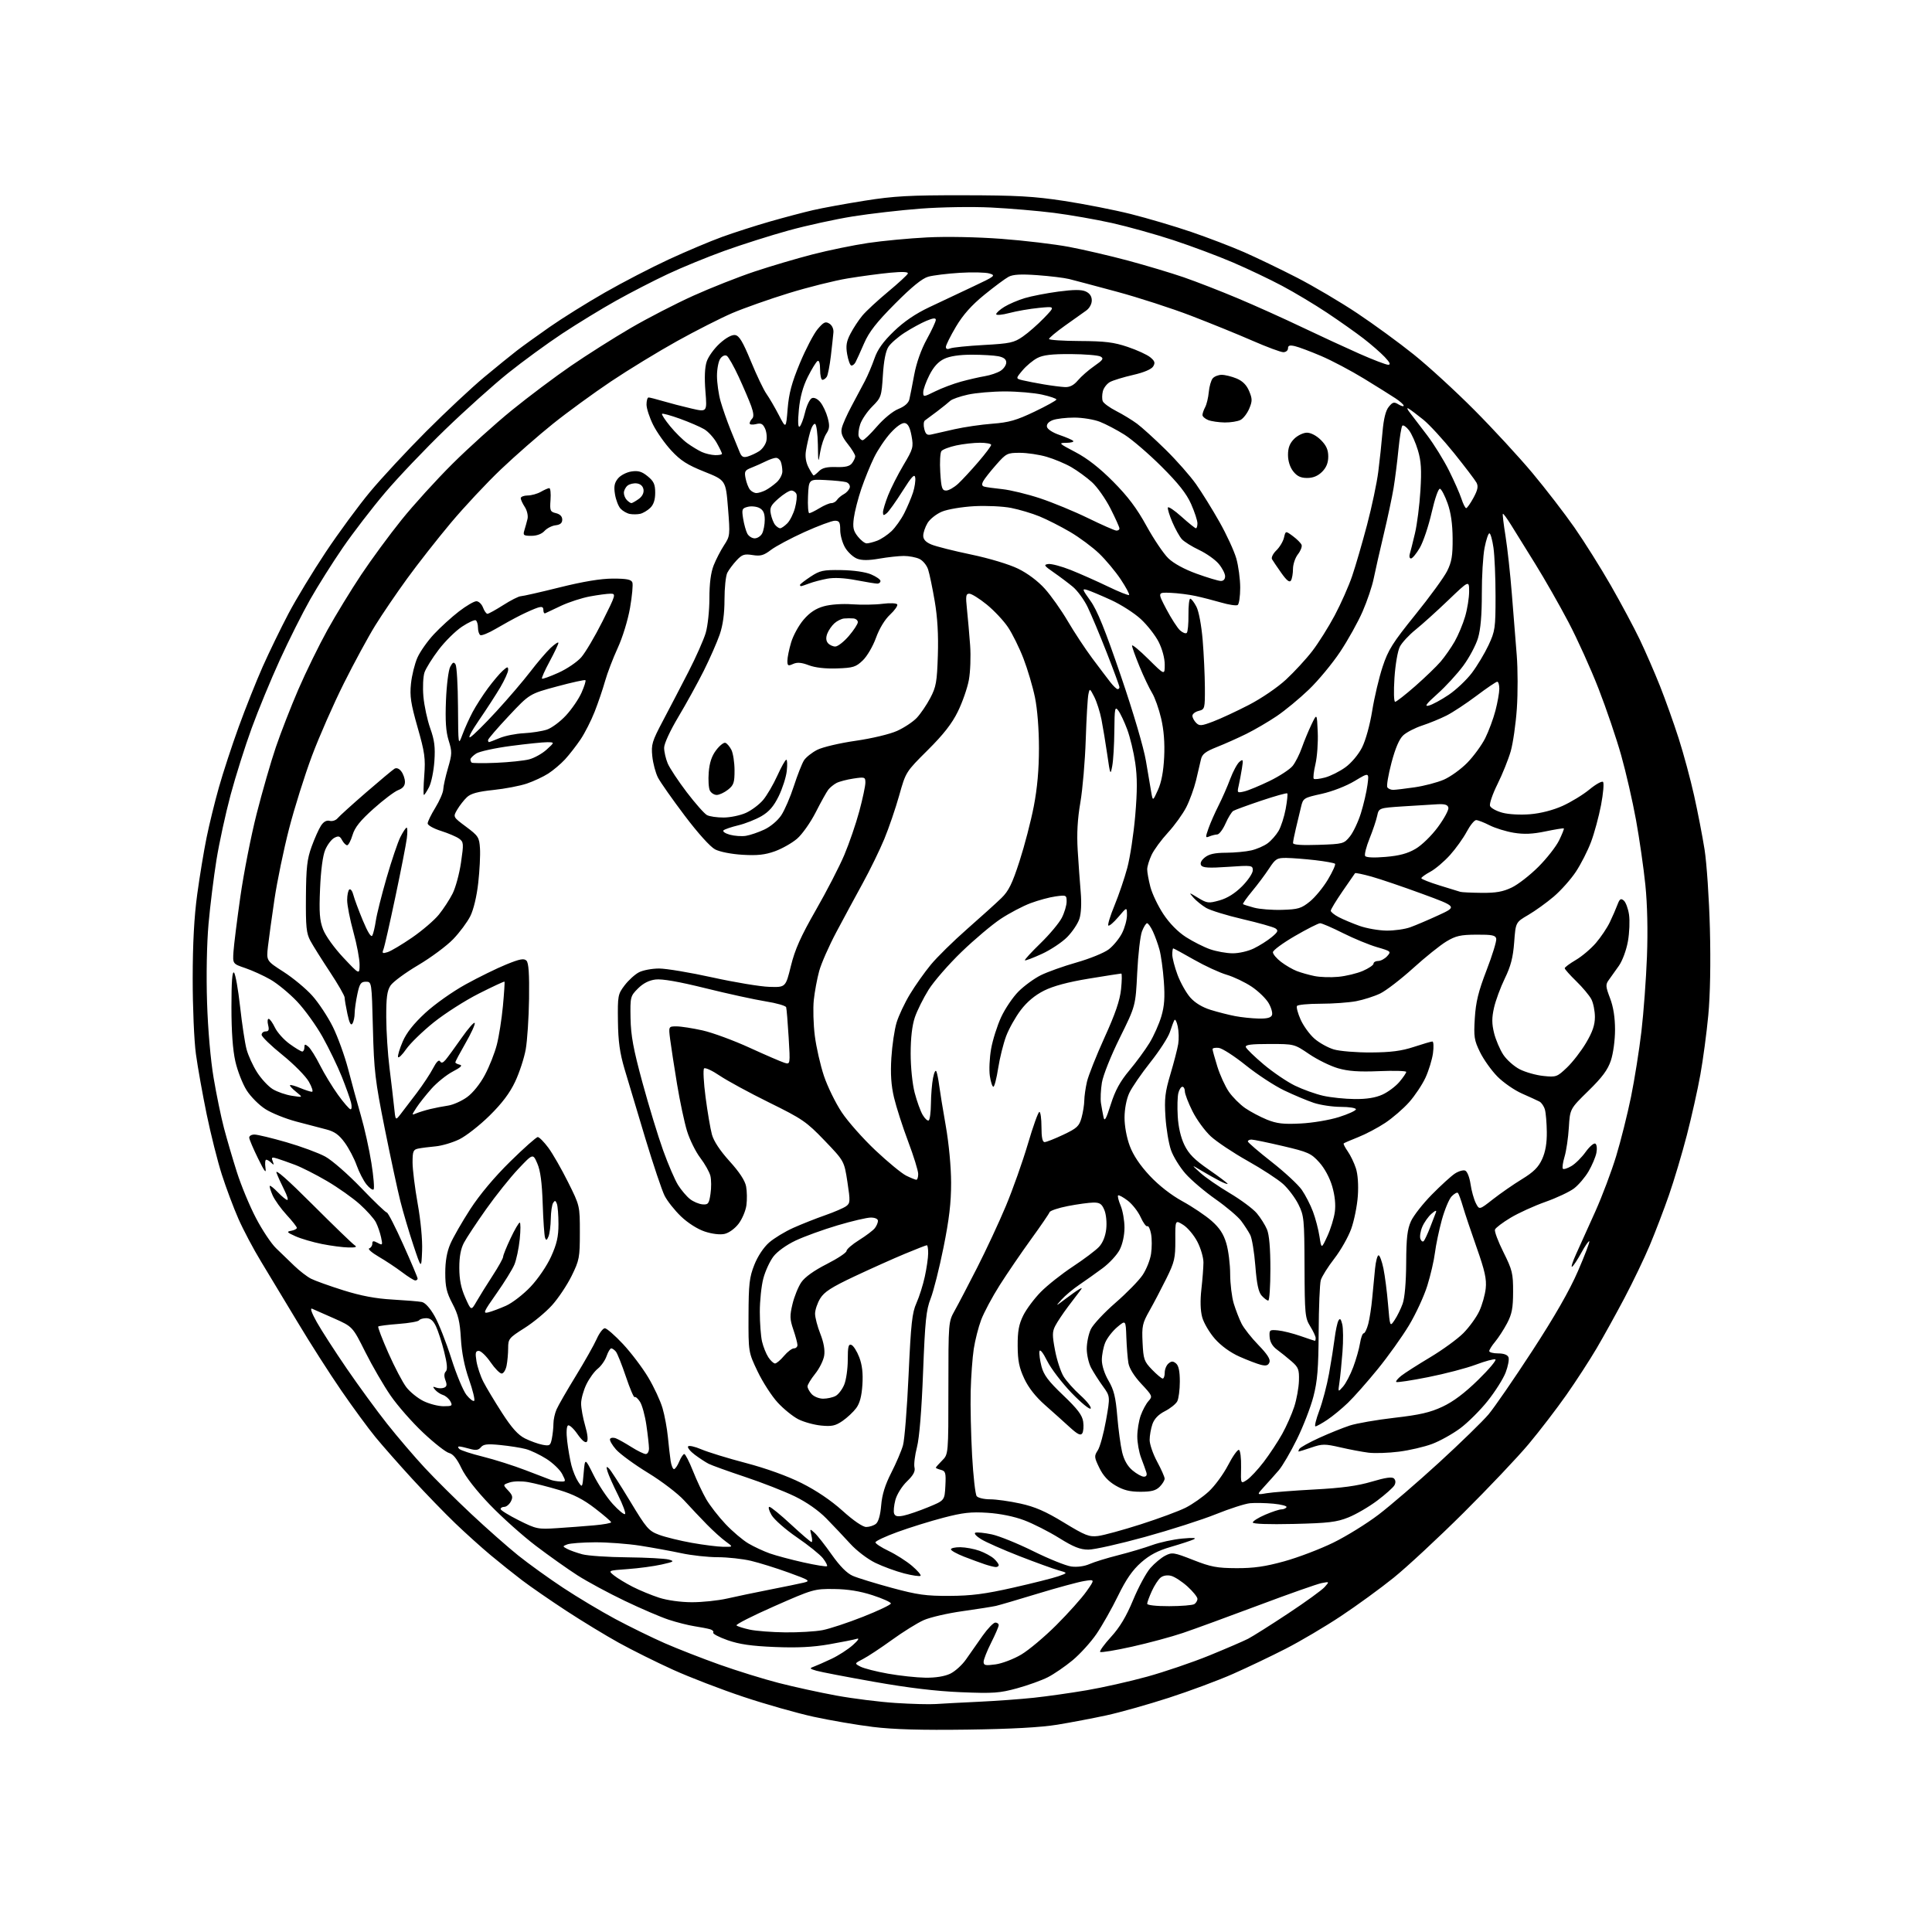 <?xml version="1.0" encoding="UTF-8" standalone="no"?>
<svg 
  version="1.1" 
  xmlns="http://www.w3.org/2000/svg" 
  xmlns:xlink="http://www.w3.org/1999/xlink" 
  xmlns:svg="http://www.w3.org/2000/svg"
  xmlns:rdf="http://www.w3.org/1999/02/22-rdf-syntax-ns#"
  xmlns:cc="http://creativecommons.org/ns#"
  xmlns:dc="http://purl.org/dc/elements/1.1/"
  viewBox="0 0 768 768"
  width="768"
  height="768"
>
<style>svg {background-color: white; }</style>"
<path stroke="none" fill="black" fill-rule="evenodd" d="M384.50,687.55C366.19,687.80 355.10,687.48 347.00,686.48C340.68,685.71 330.10,683.89 323.50,682.46C316.90,681.02 304.30,677.45 295.50,674.51C286.70,671.58 274.10,666.73 267.50,663.73C260.90,660.74 251.22,655.92 246.00,653.03C240.78,650.14 231.32,644.39 225.00,640.25C218.68,636.11 210.80,630.67 207.50,628.16C204.20,625.65 198.57,621.15 195.00,618.17C191.43,615.19 185.12,609.51 181.00,605.56C176.88,601.61 169.19,593.68 163.93,587.94C158.67,582.20 152.06,574.70 149.25,571.28C146.44,567.86 140.33,559.54 135.68,552.78C131.03,546.03 123.18,533.75 118.25,525.50C113.31,517.25 106.80,506.45 103.78,501.50C100.76,496.55 96.70,488.88 94.76,484.46C92.82,480.05 89.86,472.14 88.18,466.90C86.50,461.66 83.79,450.87 82.15,442.93C80.52,435.00 78.59,424.23 77.88,419.00C77.16,413.72 76.59,400.39 76.60,389.00C76.61,375.01 77.18,364.37 78.40,355.50C79.37,348.35 81.04,338.23 82.11,333.00C83.17,327.77 85.38,318.76 87.02,312.97C88.65,307.18 92.19,296.38 94.88,288.97C97.57,281.56 101.87,270.77 104.43,265.00C107.00,259.23 111.59,249.78 114.63,244.00C117.66,238.22 124.35,227.20 129.47,219.50C134.60,211.80 142.54,201.00 147.12,195.50C151.70,190.00 161.76,179.17 169.47,171.44C177.19,163.71 187.55,154.02 192.50,149.90C197.45,145.79 203.30,141.04 205.50,139.35C207.70,137.65 213.55,133.44 218.50,129.98C223.45,126.52 233.32,120.36 240.44,116.29C247.56,112.21 259.04,106.27 265.94,103.08C272.85,99.89 282.32,95.89 287.00,94.19C291.68,92.49 300.23,89.74 306.00,88.08C311.77,86.43 319.50,84.38 323.17,83.54C326.83,82.69 336.06,81.00 343.67,79.79C355.36,77.93 361.45,77.59 383.00,77.62C404.17,77.65 410.96,78.03 423.00,79.87C430.98,81.09 442.90,83.43 449.50,85.08C456.10,86.74 466.90,89.93 473.50,92.18C480.10,94.44 489.55,98.05 494.50,100.22C499.45,102.39 508.90,106.94 515.50,110.33C522.10,113.72 532.90,120.10 539.50,124.50C546.10,128.90 556.23,136.29 562.00,140.93C567.78,145.56 578.58,155.46 586.01,162.93C593.44,170.39 603.85,181.68 609.14,188.00C614.42,194.32 621.94,204.08 625.85,209.68C629.75,215.27 636.25,225.62 640.30,232.68C644.34,239.73 649.53,249.43 651.83,254.23C654.12,259.03 657.75,267.36 659.88,272.73C662.01,278.10 665.35,287.45 667.29,293.50C669.23,299.55 671.99,309.76 673.42,316.19C674.86,322.62 676.73,332.29 677.59,337.69C678.44,343.08 679.40,357.24 679.71,369.15C680.06,382.79 679.83,395.53 679.07,403.59C678.41,410.64 676.99,421.25 675.92,427.18C674.86,433.11 672.44,443.93 670.55,451.23C668.66,458.53 665.47,469.23 663.46,475.00C661.46,480.77 658.01,489.77 655.82,495.00C653.62,500.23 649.08,509.68 645.74,516.00C642.40,522.33 637.41,531.33 634.67,536.00C631.92,540.67 626.52,549.00 622.66,554.50C618.80,560.00 612.07,568.77 607.70,574.00C603.33,579.23 591.60,591.60 581.63,601.51C571.66,611.41 559.23,622.96 554.00,627.17C548.77,631.39 539.33,638.26 533.01,642.45C526.69,646.65 516.79,652.49 511.01,655.44C505.23,658.40 495.83,662.88 490.11,665.41C484.40,667.94 472.93,672.21 464.61,674.90C456.30,677.59 445.15,680.73 439.82,681.88C434.50,683.03 425.73,684.70 420.32,685.59C413.67,686.67 402.10,687.31 384.50,687.55zM372.00,677.38C374.48,677.21 382.12,676.80 389.00,676.48C395.88,676.16 405.77,675.44 411.00,674.88C416.23,674.32 425.67,672.98 431.99,671.90C438.31,670.83 449.11,668.40 455.99,666.50C462.87,664.60 473.97,660.83 480.65,658.11C487.33,655.38 494.30,652.38 496.15,651.43C497.99,650.47 505.16,645.95 512.07,641.37C518.99,636.80 525.51,632.07 526.57,630.87C528.50,628.69 528.50,628.69 525.37,629.30C523.65,629.63 512.40,633.59 500.37,638.11C488.34,642.62 474.78,647.58 470.24,649.12C465.69,650.66 456.56,653.12 449.95,654.59C443.34,656.06 437.66,656.99 437.33,656.67C437.00,656.34 438.96,653.64 441.67,650.67C445.16,646.85 447.72,642.57 450.44,636.01C452.55,630.92 455.63,625.21 457.29,623.32C458.94,621.44 461.60,619.22 463.20,618.40C465.93,616.99 466.61,617.09 474.30,620.11C481.33,622.88 483.78,623.34 491.50,623.37C498.34,623.40 502.90,622.75 510.50,620.65C516.00,619.13 524.77,615.79 530.00,613.23C535.23,610.67 543.33,605.65 548.00,602.09C552.67,598.53 563.48,589.23 572.00,581.43C580.52,573.63 589.39,564.99 591.71,562.25C594.02,559.50 601.85,548.14 609.10,537.00C617.99,523.35 623.91,513.02 627.25,505.31C629.98,499.02 632.01,493.68 631.77,493.43C631.52,493.19 630.11,495.23 628.62,497.96C627.13,500.70 625.47,503.21 624.94,503.54C624.40,503.87 625.15,501.52 626.61,498.32C628.07,495.12 631.48,487.55 634.20,481.50C636.91,475.45 640.64,465.55 642.47,459.50C644.31,453.45 646.95,442.88 648.36,436.00C649.76,429.12 651.62,417.43 652.49,410.00C653.36,402.57 654.35,389.20 654.69,380.29C655.08,370.00 654.85,359.58 654.06,351.79C653.37,345.03 651.70,333.43 650.35,326.00C649.00,318.57 646.35,307.00 644.45,300.27C642.56,293.54 638.51,281.62 635.45,273.77C632.40,265.92 627.01,254.00 623.47,247.28C619.94,240.56 614.04,230.21 610.36,224.28C606.67,218.35 602.33,211.35 600.70,208.71C599.07,206.08 597.59,204.07 597.41,204.25C597.23,204.43 597.71,208.42 598.47,213.11C599.22,217.81 600.36,228.14 600.98,236.07C601.61,244.01 602.48,255.00 602.93,260.50C603.37,266.00 603.39,275.52 602.97,281.65C602.55,287.78 601.45,295.43 600.53,298.65C599.60,301.87 597.25,307.73 595.29,311.67C593.33,315.61 591.99,319.53 592.31,320.37C592.63,321.21 594.83,322.42 597.20,323.06C599.68,323.74 604.36,323.99 608.24,323.67C612.43,323.33 617.31,322.07 621.12,320.37C624.49,318.85 629.31,315.91 631.84,313.82C634.36,311.74 636.79,310.39 637.23,310.83C637.67,311.27 637.32,315.38 636.45,319.97C635.57,324.56 633.78,331.19 632.46,334.69C631.15,338.19 628.43,343.53 626.43,346.54C624.43,349.56 620.47,354.00 617.64,356.41C614.81,358.82 610.25,362.10 607.50,363.71C602.50,366.63 602.50,366.63 601.91,374.57C601.46,380.59 600.57,384.05 598.19,388.94C596.47,392.49 594.53,397.74 593.89,400.61C592.99,404.62 593.00,406.95 593.92,410.67C594.58,413.32 596.22,417.18 597.56,419.23C598.90,421.28 601.86,423.91 604.13,425.07C606.40,426.22 610.63,427.42 613.53,427.71C618.59,428.24 618.96,428.11 622.88,424.38C625.12,422.25 628.54,417.83 630.48,414.56C633.06,410.20 634.00,407.46 634.00,404.26C634.00,401.86 633.36,398.69 632.58,397.20C631.80,395.72 629.10,392.49 626.58,390.04C624.06,387.59 622.00,385.27 622.00,384.89C622.00,384.50 623.99,383.03 626.42,381.60C628.84,380.18 632.44,377.13 634.41,374.83C636.38,372.53 638.87,368.82 639.94,366.58C641.02,364.33 642.38,361.21 642.96,359.64C643.84,357.31 644.30,357.00 645.47,357.97C646.26,358.63 647.20,361.14 647.56,363.56C647.92,365.98 647.73,370.75 647.13,374.15C646.51,377.66 644.95,381.89 643.53,383.92C642.15,385.89 640.35,388.42 639.53,389.54C638.19,391.37 638.24,392.12 640.02,396.80C641.34,400.28 642.00,404.46 642.00,409.33C642.00,413.47 641.28,418.78 640.35,421.57C639.11,425.29 636.90,428.26 631.40,433.64C624.09,440.79 624.09,440.79 623.64,448.21C623.39,452.30 622.62,457.53 621.93,459.83C621.24,462.13 620.95,464.28 621.27,464.60C621.60,464.93 623.13,464.44 624.68,463.52C626.23,462.61 628.77,460.08 630.32,457.91C631.88,455.75 633.61,454.26 634.18,454.61C634.75,454.96 634.93,456.60 634.59,458.30C634.25,459.99 632.85,463.29 631.47,465.65C630.09,468.00 627.49,471.05 625.71,472.41C623.92,473.77 618.79,476.19 614.31,477.77C609.83,479.36 603.61,482.19 600.47,484.08C597.34,485.96 594.55,488.07 594.28,488.76C594.00,489.46 595.51,493.51 597.64,497.76C601.16,504.82 601.50,506.20 601.48,513.50C601.47,519.96 601.01,522.37 599.10,526.00C597.79,528.48 595.66,531.77 594.36,533.33C593.06,534.88 592.00,536.57 592.00,537.08C592.00,537.58 593.59,538.00 595.53,538.00C597.79,538.00 599.28,538.56 599.65,539.54C599.98,540.38 599.47,543.10 598.52,545.58C597.58,548.06 594.36,553.15 591.38,556.89C588.40,560.63 583.47,565.54 580.42,567.80C577.38,570.05 572.36,572.84 569.29,573.99C566.21,575.15 560.27,576.53 556.09,577.06C551.92,577.59 546.48,577.77 544.00,577.46C541.52,577.15 536.47,576.20 532.77,575.34C526.66,573.94 525.62,573.94 521.35,575.40C518.76,576.28 516.47,577.00 516.26,577.00C516.05,577.00 516.18,576.52 516.54,575.93C516.91,575.34 520.45,573.38 524.41,571.57C528.38,569.76 533.84,567.56 536.56,566.67C539.28,565.79 547.27,564.40 554.32,563.59C564.35,562.44 568.50,561.49 573.42,559.18C577.69,557.19 582.24,553.77 587.60,548.52C591.95,544.27 595.02,540.60 594.43,540.37C593.84,540.14 590.34,541.09 586.64,542.48C582.95,543.87 574.44,546.10 567.73,547.43C561.02,548.77 555.30,549.63 555.03,549.36C554.75,549.09 555.65,547.98 557.01,546.90C558.38,545.81 563.56,542.51 568.52,539.54C573.47,536.58 579.42,532.25 581.73,529.92C584.04,527.58 586.88,523.67 588.03,521.22C589.18,518.77 590.34,514.68 590.60,512.13C590.98,508.46 590.24,505.12 587.02,496.00C584.79,489.68 582.32,482.32 581.54,479.65C580.76,476.98 579.86,474.53 579.54,474.20C579.21,473.88 578.10,474.49 577.06,475.56C576.03,476.62 574.26,480.88 573.13,485.00C572.01,489.12 570.78,494.98 570.41,498.00C570.04,501.02 568.68,506.90 567.38,511.07C566.09,515.23 562.81,522.32 560.11,526.82C557.40,531.32 551.80,539.17 547.66,544.25C543.52,549.34 538.19,555.37 535.81,557.65C533.44,559.94 529.75,562.98 527.61,564.40C525.47,565.83 523.35,567.00 522.91,567.00C522.46,567.00 523.15,564.19 524.44,560.75C525.73,557.31 527.48,550.67 528.32,546.00C529.17,541.33 530.16,535.02 530.54,532.00C530.92,528.98 531.59,525.83 532.03,525.01C532.65,523.88 533.01,524.21 533.56,526.39C533.96,527.96 534.00,532.91 533.66,537.37C533.32,541.84 532.78,547.30 532.45,549.50C531.86,553.50 531.86,553.50 533.87,551.21C534.98,549.95 536.81,546.46 537.93,543.45C539.06,540.44 540.27,536.18 540.62,533.99C540.97,531.80 541.63,530.00 542.09,530.00C542.55,530.00 543.37,528.31 543.91,526.25C544.45,524.19 545.16,519.58 545.48,516.00C545.81,512.42 546.31,507.14 546.61,504.25C546.90,501.36 547.53,499.00 548.00,499.00C548.47,499.00 549.34,501.36 549.94,504.25C550.53,507.14 551.36,513.55 551.77,518.50C552.53,527.50 552.53,527.50 554.38,524.74C555.41,523.22 556.84,520.30 557.58,518.24C558.40,515.93 558.94,509.73 558.98,502.00C559.03,492.12 559.43,488.66 560.88,485.46C561.89,483.24 565.63,478.46 569.21,474.83C572.78,471.21 576.89,467.46 578.35,466.51C579.80,465.56 581.63,465.03 582.42,465.33C583.24,465.64 584.16,467.96 584.56,470.69C584.94,473.34 585.89,476.73 586.65,478.24C588.04,480.99 588.04,480.99 593.45,476.74C596.43,474.41 601.61,470.81 604.98,468.75C609.65,465.89 611.55,464.00 613.03,460.75C614.34,457.86 614.93,454.42 614.88,450.00C614.84,446.43 614.50,442.42 614.13,441.09C613.76,439.77 612.79,438.34 611.98,437.90C611.16,437.47 608.02,436.03 605.00,434.70C601.98,433.37 597.57,430.31 595.20,427.90C592.84,425.49 589.75,421.14 588.33,418.24C586.01,413.50 585.80,412.14 586.26,404.74C586.66,398.28 587.67,394.16 590.94,385.66C593.24,379.70 594.96,374.08 594.78,373.16C594.51,371.78 593.16,371.51 586.92,371.54C580.57,371.58 578.69,372.00 574.94,374.26C572.50,375.73 566.53,380.52 561.69,384.91C556.84,389.29 550.98,393.80 548.65,394.93C546.33,396.05 542.02,397.43 539.08,397.99C536.14,398.54 529.76,399.00 524.92,399.00C520.08,399.00 515.87,399.40 515.57,399.89C515.26,400.38 515.91,402.81 517.01,405.29C518.11,407.77 520.57,411.17 522.49,412.86C524.41,414.54 527.89,416.48 530.24,417.17C532.58,417.86 539.23,418.40 545.00,418.37C552.92,418.32 557.10,417.78 562.00,416.17C565.58,414.99 568.90,414.02 569.39,414.01C569.87,414.01 569.98,416.10 569.63,418.67C569.28,421.24 567.93,425.62 566.64,428.42C565.34,431.21 562.42,435.59 560.14,438.15C557.87,440.71 553.59,444.40 550.65,446.36C547.70,448.32 542.86,450.87 539.89,452.04C536.93,453.21 534.34,454.33 534.14,454.53C533.94,454.72 534.67,456.15 535.75,457.69C536.84,459.24 538.29,462.25 538.98,464.39C539.76,466.76 540.06,471.04 539.76,475.39C539.49,479.30 538.31,485.18 537.14,488.45C535.97,491.72 532.93,497.07 530.39,500.34C527.86,503.61 525.44,507.46 525.03,508.89C524.62,510.33 524.24,519.60 524.19,529.50C524.11,543.97 523.70,549.01 522.10,555.17C521.01,559.39 518.06,567.02 515.54,572.13C513.03,577.23 509.78,582.78 508.34,584.45C506.90,586.13 504.32,589.02 502.61,590.88C499.50,594.27 499.50,594.27 503.50,593.58C505.70,593.20 514.25,592.53 522.50,592.09C533.41,591.51 539.62,590.67 545.29,588.98C550.81,587.34 553.38,586.98 554.14,587.74C554.81,588.41 554.87,589.41 554.30,590.43C553.80,591.32 550.72,594.07 547.45,596.53C544.18,598.99 539.02,601.99 536.00,603.20C531.32,605.08 528.09,605.46 514.25,605.79C504.24,606.02 498.00,605.80 498.00,605.21C498.00,604.68 500.22,603.29 502.94,602.12C505.65,600.96 508.55,600.00 509.38,600.00C510.20,600.00 511.12,599.61 511.41,599.14C511.71,598.67 509.37,598.04 506.22,597.74C503.08,597.45 498.88,597.36 496.91,597.55C494.93,597.74 488.83,599.70 483.35,601.91C477.87,604.12 465.17,608.19 455.13,610.96C445.10,613.73 434.99,616.00 432.67,616.00C429.39,616.00 426.79,614.97 421.02,611.38C416.94,608.84 410.68,605.66 407.11,604.32C403.11,602.81 397.54,601.68 392.56,601.36C386.01,600.93 382.72,601.30 375.00,603.32C369.77,604.69 361.56,607.24 356.75,609.00C351.94,610.75 348.00,612.60 348.00,613.11C348.00,613.61 350.36,615.15 353.25,616.53C356.14,617.91 360.30,620.56 362.50,622.42C364.70,624.29 366.24,626.08 365.93,626.40C365.61,626.72 362.68,626.30 359.43,625.46C356.17,624.62 351.02,622.74 348.00,621.28C344.90,619.78 340.53,616.45 338.00,613.67C335.52,610.95 331.24,606.42 328.49,603.61C325.36,600.42 320.65,597.13 315.99,594.85C311.87,592.84 302.96,589.36 296.18,587.10C289.41,584.84 282.88,582.49 281.68,581.87C280.48,581.26 278.03,579.65 276.23,578.31C274.43,576.97 273.21,575.47 273.51,574.98C273.81,574.50 276.18,575.01 278.78,576.13C281.38,577.24 289.35,579.70 296.50,581.57C304.55,583.69 312.97,586.72 318.63,589.55C324.45,592.46 330.34,596.43 334.91,600.55C339.29,604.50 342.95,607.00 344.34,607.00C345.59,607.00 347.33,606.44 348.19,605.75C349.19,604.96 349.96,602.26 350.28,598.41C350.63,594.13 351.83,590.27 354.31,585.41C356.25,581.61 358.35,576.70 358.96,574.50C359.58,572.30 360.58,559.70 361.18,546.50C362.11,526.10 362.58,521.82 364.30,518.00C365.41,515.52 366.91,510.80 367.62,507.50C368.34,504.20 368.95,500.04 368.96,498.25C368.98,496.46 368.75,495.00 368.44,495.00C368.14,495.00 364.20,496.53 359.69,498.41C355.19,500.28 346.23,504.30 339.78,507.33C330.51,511.70 327.63,513.55 326.03,516.18C324.92,518.00 324.01,520.72 324.00,522.21C324.00,523.71 324.94,527.31 326.09,530.21C327.45,533.67 327.98,536.68 327.62,538.91C327.32,540.79 325.71,544.03 324.04,546.10C322.37,548.18 321.00,550.44 321.00,551.11C321.00,551.79 321.74,553.17 322.65,554.17C323.57,555.18 325.62,556.00 327.22,556.00C328.82,556.00 331.04,555.51 332.15,554.92C333.26,554.33 334.81,552.31 335.58,550.45C336.36,548.59 337.00,544.14 337.00,540.56C337.00,535.29 337.27,534.17 338.45,534.62C339.25,534.93 340.65,537.14 341.57,539.54C342.73,542.59 343.11,545.90 342.82,550.45C342.53,554.96 341.78,557.83 340.36,559.74C339.24,561.26 336.78,563.56 334.91,564.85C332.08,566.79 330.63,567.10 326.38,566.68C323.56,566.40 319.49,565.27 317.33,564.17C315.18,563.07 311.48,560.08 309.13,557.52C306.77,554.96 303.19,549.41 301.17,545.19C297.50,537.50 297.50,537.50 297.55,523.00C297.59,510.39 297.89,507.76 299.85,502.81C301.20,499.38 303.54,495.86 305.72,493.94C307.71,492.20 312.07,489.55 315.42,488.06C318.76,486.57 324.44,484.32 328.04,483.07C331.64,481.81 335.38,480.19 336.36,479.48C337.99,478.28 338.03,477.54 336.86,469.85C335.58,461.52 335.58,461.52 327.79,453.40C320.57,445.88 318.96,444.78 305.75,438.27C297.91,434.41 289.07,429.60 286.09,427.59C283.11,425.57 280.32,424.28 279.88,424.72C279.44,425.16 279.71,430.32 280.48,436.18C281.25,442.04 282.38,448.69 282.99,450.95C283.70,453.60 286.20,457.38 290.01,461.60C293.92,465.90 296.16,469.32 296.59,471.63C296.95,473.55 297.01,476.92 296.71,479.10C296.42,481.29 295.02,484.60 293.60,486.46C292.12,488.40 289.75,490.12 288.01,490.50C286.19,490.90 283.08,490.52 280.14,489.55C277.26,488.59 273.43,486.15 270.70,483.54C268.18,481.12 265.25,477.42 264.19,475.32C263.13,473.22 259.68,462.95 256.52,452.50C253.36,442.05 249.65,429.68 248.28,425.00C246.37,418.53 245.74,413.97 245.64,405.93C245.51,395.80 245.62,395.21 248.30,391.68C249.84,389.66 252.41,387.32 254.00,386.50C255.60,385.67 259.20,385.00 262.00,385.00C264.81,385.00 274.34,386.59 283.18,388.54C292.03,390.49 302.19,392.18 305.78,392.29C312.30,392.50 312.30,392.50 314.40,383.96C316.02,377.39 318.29,372.30 324.30,361.80C328.60,354.31 333.70,344.43 335.63,339.84C337.57,335.25 340.25,327.45 341.58,322.50C342.91,317.55 344.00,312.44 344.00,311.14C344.00,308.88 343.78,308.81 339.25,309.49C336.64,309.88 333.60,310.68 332.50,311.26C331.40,311.85 329.94,313.04 329.26,313.91C328.58,314.79 326.33,318.82 324.27,322.88C322.20,326.95 318.87,331.67 316.85,333.40C314.83,335.13 310.86,337.38 308.02,338.40C304.10,339.81 301.03,340.14 295.18,339.79C290.77,339.53 286.13,338.62 284.27,337.65C282.35,336.65 277.43,331.19 272.17,324.22C267.29,317.76 262.52,310.97 261.56,309.12C260.61,307.28 259.59,303.46 259.30,300.64C258.82,295.94 259.19,294.73 263.54,286.50C266.16,281.55 270.72,272.79 273.68,267.03C276.64,261.27 279.72,254.32 280.53,251.60C281.34,248.87 282.00,242.68 282.00,237.84C282.00,231.95 282.56,227.63 283.68,224.77C284.61,222.42 286.47,218.81 287.82,216.75C290.21,213.09 290.25,212.71 289.39,201.95C288.50,190.91 288.50,190.91 280.00,187.51C273.23,184.81 270.56,183.10 266.87,179.12C264.32,176.37 261.06,171.75 259.62,168.86C258.18,165.97 257.00,162.35 257.00,160.80C257.00,159.26 257.37,158.00 257.82,158.00C258.27,158.00 260.86,158.66 263.57,159.46C266.28,160.26 271.33,161.58 274.80,162.38C281.09,163.84 281.09,163.84 280.42,155.57C279.98,150.13 280.15,146.06 280.93,143.71C281.58,141.74 283.92,138.50 286.13,136.51C288.62,134.25 290.93,133.00 292.23,133.19C293.85,133.43 295.26,135.79 298.48,143.58C300.76,149.13 303.55,154.98 304.69,156.58C305.82,158.19 308.03,161.97 309.60,165.00C312.45,170.50 312.45,170.50 313.10,162.50C313.60,156.35 314.72,152.16 317.97,144.34C320.30,138.76 323.47,132.68 325.02,130.84C327.40,128.03 328.14,127.68 329.67,128.63C330.74,129.28 331.42,130.74 331.30,132.13C331.19,133.43 330.73,137.65 330.28,141.50C329.82,145.35 329.10,149.06 328.67,149.75C328.23,150.44 327.46,151.00 326.94,151.00C326.42,151.00 326.00,149.17 326.00,146.94C326.00,144.43 325.61,143.12 324.98,143.51C324.42,143.86 322.68,146.70 321.11,149.82C319.18,153.68 318.04,157.86 317.56,162.85C317.12,167.53 317.21,169.99 317.83,169.61C318.36,169.28 319.35,166.72 320.02,163.93C320.69,161.13 321.93,158.58 322.77,158.26C323.69,157.90 325.05,158.58 326.14,159.93C327.15,161.17 328.45,163.94 329.02,166.08C329.87,169.23 329.77,170.43 328.46,172.42C327.58,173.77 326.49,177.04 326.04,179.69C325.27,184.30 325.23,184.19 325.12,176.81C325.05,172.58 324.57,168.85 324.05,168.53C323.53,168.21 322.63,169.65 322.05,171.72C321.46,173.80 320.71,177.12 320.39,179.10C319.99,181.48 320.34,183.76 321.42,185.85C322.32,187.58 323.23,189.00 323.45,189.00C323.68,189.00 324.65,188.21 325.61,187.25C326.87,185.99 328.78,185.54 332.39,185.66C336.03,185.77 337.76,185.36 338.67,184.16C339.37,183.25 339.95,182.00 339.97,181.39C339.99,180.78 338.66,178.58 337.01,176.51C334.75,173.67 334.17,172.12 334.64,170.13C334.97,168.68 336.70,164.80 338.47,161.50C340.25,158.20 342.64,153.70 343.79,151.50C344.94,149.30 346.66,145.25 347.61,142.50C348.84,138.93 351.04,135.85 355.30,131.73C359.31,127.85 363.92,124.71 369.38,122.13C373.85,120.02 381.69,116.32 386.80,113.91C395.57,109.79 395.94,109.49 393.30,108.71C391.76,108.26 386.45,108.14 381.50,108.45C376.55,108.76 370.93,109.45 369.00,109.99C366.59,110.66 362.48,114.00 355.79,120.73C348.39,128.18 345.47,131.92 343.48,136.50C342.05,139.80 340.52,143.18 340.08,144.00C339.64,144.82 338.88,145.41 338.39,145.29C337.90,145.18 337.17,143.17 336.76,140.82C336.18,137.45 336.46,135.72 338.10,132.59C339.23,130.41 341.36,127.18 342.83,125.42C344.30,123.66 348.88,119.42 353.00,116.00C357.12,112.57 360.67,109.31 360.88,108.74C361.13,108.06 358.80,107.95 353.88,108.41C349.82,108.79 342.23,109.81 337.00,110.67C331.77,111.53 321.20,114.17 313.49,116.55C305.79,118.92 295.73,122.48 291.13,124.44C286.54,126.41 276.64,131.43 269.14,135.60C261.64,139.77 249.82,146.98 242.88,151.63C235.95,156.28 225.58,163.83 219.86,168.42C214.13,173.01 204.81,181.17 199.14,186.56C193.47,191.95 184.48,201.57 179.15,207.93C173.83,214.29 166.03,224.22 161.84,230.00C157.64,235.78 151.94,244.15 149.18,248.61C146.42,253.06 140.80,263.41 136.70,271.61C132.60,279.80 126.89,292.79 124.01,300.47C121.13,308.16 117.03,321.21 114.90,329.47C112.77,337.74 110.16,350.35 109.10,357.50C108.04,364.65 106.88,373.07 106.52,376.21C105.87,381.93 105.87,381.93 112.70,386.31C116.46,388.72 121.60,392.98 124.12,395.79C126.64,398.60 130.33,404.18 132.32,408.20C134.30,412.22 137.04,419.78 138.40,425.00C139.75,430.23 142.04,438.55 143.47,443.50C144.91,448.45 146.79,456.92 147.64,462.32C148.50,467.71 148.89,472.44 148.51,472.82C148.13,473.19 146.85,472.28 145.66,470.80C144.47,469.31 142.72,465.90 141.77,463.23C140.82,460.55 138.70,456.50 137.05,454.23C134.79,451.11 133.00,449.82 129.78,448.98C127.42,448.37 122.03,446.96 117.79,445.84C113.55,444.72 108.03,442.50 105.53,440.91C103.02,439.33 99.65,435.95 98.04,433.41C96.43,430.86 94.41,425.71 93.56,421.94C92.53,417.42 92.00,410.10 92.00,400.35C92.00,390.24 92.32,385.92 93.03,386.63C93.59,387.19 94.68,393.28 95.44,400.15C96.20,407.02 97.35,414.63 98.00,417.07C98.64,419.51 100.52,423.62 102.17,426.22C103.82,428.82 106.62,431.84 108.38,432.93C110.15,434.02 113.60,435.22 116.05,435.59C120.50,436.28 120.50,436.28 117.70,434.02C116.16,432.79 115.07,431.59 115.29,431.37C115.51,431.15 117.32,431.65 119.31,432.49C121.31,433.32 123.41,434.00 124.00,434.00C124.58,434.00 124.03,432.20 122.78,430.00C121.53,427.80 116.79,423.00 112.25,419.34C107.71,415.69 104.00,412.09 104.00,411.35C104.00,410.61 104.72,410.00 105.61,410.00C106.82,410.00 107.06,409.39 106.59,407.50C106.24,406.12 106.34,405.00 106.80,405.00C107.25,405.00 108.37,406.56 109.29,408.47C110.20,410.38 112.82,413.31 115.12,414.97C117.42,416.64 119.68,418.00 120.15,418.00C120.62,418.00 121.00,417.27 121.00,416.38C121.00,415.01 121.25,414.96 122.58,416.07C123.45,416.79 125.53,420.11 127.20,423.44C128.88,426.77 132.10,432.07 134.37,435.22C136.64,438.37 138.89,440.95 139.36,440.97C139.83,440.99 139.91,439.76 139.53,438.25C139.16,436.74 137.51,432.12 135.87,428.00C134.22,423.88 130.78,416.75 128.22,412.17C125.66,407.60 121.07,401.24 118.03,398.05C114.99,394.86 110.26,390.96 107.51,389.39C104.77,387.82 100.27,385.77 97.51,384.83C92.50,383.13 92.50,383.13 92.81,378.31C92.98,375.67 94.21,365.85 95.54,356.49C96.87,347.14 99.78,332.29 102.02,323.49C104.26,314.70 107.69,302.77 109.66,297.00C111.62,291.23 115.65,280.88 118.62,274.01C121.59,267.14 126.77,256.57 130.12,250.51C133.48,244.45 139.53,234.55 143.56,228.50C147.59,222.45 154.80,212.64 159.58,206.70C164.35,200.76 173.49,190.70 179.88,184.35C186.27,178.00 196.90,168.41 203.50,163.05C210.10,157.69 220.66,149.76 226.96,145.44C233.26,141.11 243.94,134.35 250.69,130.41C257.44,126.47 268.67,120.68 275.64,117.54C282.60,114.40 293.52,110.09 299.90,107.96C306.28,105.83 316.69,102.75 323.03,101.12C329.38,99.48 339.29,97.45 345.06,96.59C350.83,95.73 361.42,94.73 368.58,94.37C376.26,93.98 388.37,94.22 398.06,94.94C407.10,95.62 419.23,97.06 425.00,98.15C430.77,99.24 441.35,101.70 448.50,103.62C455.65,105.54 465.55,108.51 470.50,110.21C475.45,111.92 485.12,115.68 492.00,118.57C498.88,121.46 510.35,126.62 517.50,130.04C524.65,133.45 534.95,138.21 540.39,140.62C545.84,143.03 550.98,145.00 551.83,145.00C552.92,145.00 552.51,144.09 550.44,141.90C548.82,140.19 545.02,136.88 542.00,134.55C538.98,132.22 532.45,127.61 527.50,124.31C522.55,121.02 514.52,116.21 509.66,113.63C504.80,111.04 496.03,106.87 490.16,104.35C484.30,101.83 473.65,97.85 466.50,95.49C459.35,93.14 448.32,90.06 441.99,88.65C435.66,87.24 425.31,85.43 418.99,84.62C412.67,83.82 401.43,82.86 394.00,82.49C386.45,82.12 374.11,82.32 366.00,82.93C358.02,83.54 345.88,84.93 339.00,86.03C332.12,87.13 320.65,89.64 313.50,91.61C306.35,93.58 294.88,97.22 288.00,99.70C281.12,102.18 270.95,106.35 265.40,108.97C259.84,111.58 250.62,116.33 244.90,119.53C239.18,122.72 229.55,128.61 223.50,132.60C217.45,136.60 207.78,143.67 202.00,148.30C196.22,152.93 184.97,163.02 177.00,170.73C169.03,178.43 158.25,189.74 153.07,195.86C147.88,201.98 140.31,211.83 136.25,217.74C132.18,223.66 126.36,232.90 123.30,238.29C120.25,243.67 114.83,254.47 111.26,262.29C107.69,270.10 102.63,282.35 100.03,289.50C97.42,296.65 93.65,308.57 91.66,316.00C89.67,323.43 87.14,335.04 86.05,341.80C84.96,348.57 83.54,360.05 82.89,367.30C82.20,375.17 81.96,387.76 82.31,398.50C82.65,409.22 83.71,421.35 84.92,428.50C86.03,435.10 87.88,444.06 89.03,448.42C90.18,452.78 92.48,460.65 94.16,465.92C95.83,471.19 99.24,479.42 101.75,484.20C104.25,488.99 107.85,494.39 109.75,496.20C111.64,498.02 114.89,501.15 116.96,503.16C119.04,505.17 122.03,507.48 123.62,508.30C125.20,509.11 131.00,511.19 136.50,512.92C143.52,515.12 149.34,516.22 156.00,516.59C161.22,516.89 166.48,517.32 167.68,517.56C169.03,517.84 170.97,519.99 172.81,523.25C174.43,526.14 177.40,533.68 179.41,540.02C181.42,546.36 184.13,552.88 185.44,554.52C186.75,556.16 188.13,557.20 188.50,556.83C188.87,556.46 187.94,552.64 186.43,548.33C184.62,543.15 183.53,537.66 183.21,532.10C182.83,525.38 182.16,522.60 179.87,518.25C177.52,513.79 177.00,511.55 177.00,505.98C177.00,501.39 177.65,497.64 179.00,494.51C180.09,491.95 183.67,485.72 186.94,480.66C190.71,474.85 196.54,467.90 202.81,461.74C208.26,456.38 213.19,452.00 213.77,452.00C214.35,452.00 216.24,453.91 217.98,456.25C219.71,458.59 223.23,464.73 225.81,469.91C230.50,479.31 230.50,479.31 230.50,489.93C230.50,499.90 230.30,500.95 227.23,507.19C225.43,510.84 221.93,516.09 219.45,518.84C216.97,521.60 212.03,525.70 208.47,527.94C202.33,531.82 202.00,532.23 202.00,535.89C202.00,538.01 201.72,541.16 201.37,542.88C201.03,544.59 200.15,546.00 199.42,546.00C198.69,546.00 196.70,543.98 195.00,541.50C193.30,539.02 191.19,537.00 190.32,537.00C189.04,537.00 188.86,537.75 189.40,541.09C189.76,543.34 190.99,547.03 192.15,549.29C193.30,551.54 196.64,557.10 199.57,561.65C203.45,567.66 205.93,570.42 208.70,571.81C210.79,572.85 213.91,573.98 215.63,574.31C218.51,574.86 218.82,574.65 219.38,571.83C219.72,570.13 220.00,567.48 220.00,565.92C220.00,564.37 220.55,561.84 221.22,560.30C221.88,558.76 225.33,552.77 228.87,547.00C232.41,541.23 236.16,534.59 237.20,532.25C238.24,529.91 239.70,528.00 240.43,528.00C241.17,528.00 244.41,530.82 247.64,534.27C250.86,537.72 255.38,543.68 257.67,547.52C259.97,551.36 262.53,556.87 263.37,559.77C264.22,562.67 265.17,567.85 265.50,571.27C265.83,574.70 266.32,578.96 266.59,580.75C266.87,582.54 267.47,584.00 267.92,584.00C268.38,584.00 269.32,582.65 270.00,581.00C270.68,579.35 271.59,578.00 272.01,578.00C272.44,578.00 273.99,581.04 275.47,584.75C276.94,588.46 279.32,593.52 280.76,596.00C282.20,598.48 285.64,602.91 288.42,605.85C291.20,608.79 295.29,612.26 297.52,613.56C299.74,614.87 303.58,616.65 306.03,617.52C308.49,618.39 314.50,619.99 319.38,621.08C324.27,622.17 328.48,622.85 328.75,622.58C329.01,622.32 328.28,620.90 327.12,619.42C325.96,617.95 321.31,614.21 316.79,611.12C312.27,608.03 307.73,604.04 306.70,602.25C305.66,600.46 305.28,599.00 305.85,599.00C306.42,599.00 310.28,602.15 314.43,606.00C318.58,609.85 322.26,613.00 322.60,613.00C322.94,613.00 322.91,611.77 322.53,610.28C321.87,607.63 321.90,607.60 323.80,609.32C324.88,610.29 327.95,614.20 330.63,618.00C333.87,622.59 336.67,625.42 339.00,626.43C340.93,627.27 347.90,629.41 354.50,631.20C364.75,633.97 368.11,634.44 377.50,634.39C386.11,634.35 391.59,633.64 402.74,631.12C410.57,629.35 418.67,627.31 420.74,626.58C424.50,625.26 424.50,625.26 420.72,624.20C418.64,623.62 411.67,621.09 405.22,618.58C398.77,616.06 391.93,613.04 390.00,611.85C388.02,610.63 387.04,609.51 387.75,609.26C388.44,609.03 391.36,609.33 394.25,609.94C397.14,610.55 404.56,613.56 410.74,616.62C416.92,619.68 423.72,622.42 425.85,622.71C428.19,623.02 431.06,622.64 433.11,621.73C434.97,620.91 440.10,619.33 444.50,618.22C448.90,617.11 454.98,615.30 458.00,614.20C461.02,613.10 466.43,611.93 470.00,611.60C474.34,611.20 475.84,611.31 474.50,611.93C473.40,612.44 469.31,613.78 465.42,614.91C460.27,616.40 457.04,618.10 453.60,621.12C450.18,624.13 447.64,627.80 444.42,634.39C441.98,639.40 438.13,646.20 435.88,649.50C433.63,652.80 429.34,657.52 426.35,660.00C423.35,662.48 418.93,665.51 416.52,666.73C414.11,667.96 408.62,669.94 404.32,671.12C397.37,673.03 394.89,673.21 382.00,672.68C372.14,672.28 361.10,670.96 347.50,668.55C336.50,666.61 326.15,664.62 324.50,664.13C321.82,663.34 321.71,663.17 323.50,662.52C324.60,662.11 327.75,660.73 330.50,659.43C333.25,658.14 337.07,655.68 339.00,653.96C341.15,652.05 341.77,651.08 340.60,651.45C339.56,651.78 334.61,652.76 329.60,653.64C323.09,654.77 316.94,655.08 308.00,654.71C298.72,654.33 293.89,653.63 289.25,652.01C285.81,650.80 283.23,649.44 283.51,648.98C283.80,648.52 283.24,647.92 282.26,647.65C281.29,647.37 278.49,646.83 276.04,646.45C273.58,646.07 268.98,644.90 265.82,643.86C262.65,642.82 254.79,639.45 248.35,636.36C241.91,633.28 233.46,628.72 229.57,626.23C225.68,623.73 218.22,618.45 213.00,614.48C207.78,610.52 199.57,603.18 194.76,598.18C189.33,592.53 185.03,587.01 183.43,583.63C181.67,579.91 180.11,577.99 178.51,577.59C177.22,577.27 172.60,573.65 168.24,569.54C163.87,565.44 158.04,558.80 155.28,554.79C152.51,550.78 147.98,542.97 145.21,537.44C140.17,527.37 140.17,527.37 132.83,524.10C128.80,522.29 124.85,520.55 124.05,520.23C123.17,519.87 123.91,521.97 125.93,525.57C127.76,528.83 133.11,537.12 137.82,544.00C142.53,550.88 149.76,560.77 153.90,566.00C158.04,571.23 164.77,579.10 168.86,583.50C172.95,587.90 181.29,596.18 187.40,601.90C193.50,607.62 201.88,615.01 206.00,618.32C210.12,621.62 218.14,627.40 223.82,631.15C229.49,634.90 238.82,640.48 244.54,643.55C250.26,646.61 259.12,650.95 264.22,653.19C269.32,655.42 279.12,659.25 286.00,661.70C292.88,664.15 303.45,667.43 309.50,668.99C315.55,670.55 325.90,672.81 332.50,674.02C339.10,675.23 349.68,676.55 356.00,676.96C362.32,677.37 369.52,677.56 372.00,677.38zM367.85,666.91C371.88,666.97 375.48,666.39 377.72,665.33C379.65,664.41 382.50,661.83 384.05,659.58C385.60,657.34 388.55,653.14 390.59,650.25C392.64,647.36 394.92,645.00 395.66,645.00C396.40,645.00 397.00,645.46 397.00,646.03C397.00,646.59 395.65,649.73 394.00,653.00C392.35,656.27 391.00,659.69 391.00,660.61C391.00,662.02 391.72,662.17 395.72,661.62C398.32,661.27 402.91,659.52 405.92,657.74C408.94,655.96 415.25,650.66 419.95,645.96C424.65,641.26 430.03,635.25 431.89,632.60C435.29,627.78 435.29,627.78 430.89,628.50C428.48,628.91 420.20,631.15 412.50,633.50C404.80,635.85 397.33,638.04 395.91,638.37C394.48,638.69 388.49,639.64 382.58,640.47C376.68,641.29 369.76,642.90 367.21,644.02C364.66,645.15 358.96,648.70 354.54,651.90C350.12,655.10 344.95,658.51 343.06,659.48C339.62,661.25 339.62,661.25 342.06,662.52C343.40,663.22 348.32,664.48 353.00,665.31C357.68,666.14 364.36,666.86 367.85,666.91zM312.11,648.89C317.40,648.95 324.06,648.56 326.91,648.02C329.76,647.48 337.05,645.07 343.11,642.67C349.17,640.28 354.13,637.91 354.14,637.41C354.15,636.91 350.86,635.43 346.83,634.12C341.79,632.49 337.01,631.72 331.50,631.66C323.70,631.57 323.10,631.75 307.77,638.51C299.12,642.32 292.37,645.75 292.77,646.13C293.17,646.51 295.52,647.26 298.00,647.80C300.48,648.34 306.83,648.83 312.11,648.89zM464.75,638.48C469.56,638.47 474.06,638.10 474.75,637.67C475.44,637.24 476.00,636.29 476.00,635.56C476.00,634.83 474.21,632.62 472.03,630.64C469.84,628.67 466.91,626.76 465.51,626.41C463.97,626.03 462.33,626.31 461.33,627.14C460.42,627.89 458.86,630.30 457.86,632.50C456.86,634.70 456.03,636.95 456.02,637.50C456.01,638.09 459.56,638.49 464.75,638.48zM275.00,636.91C279.12,636.92 285.43,636.26 289.00,635.45C292.57,634.63 300.23,633.04 306.00,631.90C311.77,630.77 317.85,629.52 319.50,629.12C322.27,628.45 321.83,628.15 313.51,625.13C308.57,623.34 301.82,621.23 298.51,620.45C295.21,619.67 289.27,619.02 285.32,619.01C281.36,619.01 274.84,618.29 270.82,617.42C266.79,616.56 259.45,615.22 254.50,614.44C249.55,613.67 241.45,613.06 236.50,613.09C231.55,613.12 226.61,613.49 225.52,613.91C223.55,614.68 223.55,614.69 225.52,615.74C226.61,616.32 229.30,617.27 231.50,617.86C233.70,618.45 241.71,618.99 249.31,619.06C256.90,619.14 264.33,619.54 265.81,619.94C268.24,620.61 267.96,620.81 263.00,621.92C259.98,622.60 253.94,623.42 249.58,623.73C241.66,624.31 241.66,624.31 244.07,626.26C245.40,627.33 248.74,629.36 251.49,630.77C254.25,632.18 258.98,634.13 262.00,635.11C265.24,636.16 270.58,636.90 275.00,636.91zM395.75,622.92C395.06,622.88 393.15,622.39 391.50,621.84C389.85,621.29 386.14,619.93 383.25,618.81C380.36,617.68 378.00,616.37 378.00,615.88C378.00,615.40 379.69,615.02 381.75,615.04C383.81,615.07 387.22,615.70 389.32,616.45C391.42,617.20 394.00,618.60 395.07,619.56C396.13,620.52 397.00,621.69 397.00,622.15C397.00,622.62 396.44,622.96 395.75,622.92zM287.50,614.88C291.50,614.94 291.50,614.94 288.50,612.77C286.85,611.58 283.48,608.54 281.00,606.01C278.52,603.48 274.46,599.18 271.97,596.45C269.49,593.73 263.03,588.80 257.62,585.50C252.22,582.20 246.48,578.01 244.87,576.19C243.27,574.37 242.21,572.48 242.51,571.98C242.81,571.49 243.84,571.38 244.78,571.74C245.73,572.09 248.50,573.65 250.95,575.19C253.39,576.74 255.98,578.00 256.70,578.00C257.41,578.00 257.99,576.99 257.98,575.75C257.97,574.51 257.51,570.37 256.95,566.53C256.40,562.70 255.25,558.50 254.39,557.20C253.54,555.89 252.59,555.08 252.28,555.38C251.98,555.69 250.41,552.03 248.81,547.26C247.20,542.48 245.41,537.99 244.82,537.28C244.23,536.58 243.40,536.00 242.98,536.00C242.55,536.00 241.71,537.39 241.12,539.09C240.53,540.79 238.95,543.04 237.61,544.09C236.27,545.15 234.24,547.95 233.09,550.32C231.94,552.69 231.00,556.11 231.00,557.91C231.00,559.72 231.72,563.67 232.60,566.70C233.60,570.12 233.85,572.55 233.26,573.14C232.68,573.72 231.27,572.56 229.54,570.06C228.01,567.84 226.31,566.31 225.78,566.64C225.20,567.00 225.07,569.53 225.47,572.87C225.83,575.97 226.59,580.30 227.15,582.50C227.71,584.70 228.91,587.62 229.83,589.00C231.50,591.50 231.50,591.49 232.02,585.50C232.54,579.50 232.54,579.50 235.94,586.34C237.81,590.10 241.24,595.28 243.57,597.84C245.90,600.40 248.10,602.21 248.47,601.85C248.83,601.50 247.58,598.12 245.70,594.35C243.81,590.58 241.93,586.38 241.52,585.00C240.92,583.00 241.03,582.74 242.05,583.71C242.75,584.37 246.52,590.21 250.43,596.68C257.02,607.61 257.86,608.57 262.05,610.13C264.54,611.05 270.38,612.48 275.04,613.31C279.69,614.14 285.30,614.84 287.50,614.88zM436.50,610.58C438.70,610.31 446.35,608.22 453.50,605.93C460.65,603.64 468.68,600.67 471.34,599.32C474.00,597.98 478.13,595.08 480.51,592.89C482.89,590.69 486.33,586.00 488.17,582.45C490.00,578.91 491.95,576.16 492.50,576.36C493.05,576.55 493.43,579.66 493.35,583.31C493.20,589.92 493.20,589.92 495.66,588.30C497.01,587.42 500.04,584.17 502.38,581.10C504.72,578.02 508.02,573.02 509.70,570.00C511.38,566.98 513.53,562.11 514.48,559.19C515.43,556.27 516.27,551.62 516.35,548.86C516.48,544.41 516.15,543.54 513.43,541.17C511.74,539.70 509.13,537.60 507.63,536.50C505.85,535.20 504.83,533.46 504.70,531.51C504.51,528.67 504.67,528.54 508.00,528.85C509.93,529.03 513.96,530.04 516.97,531.09C519.97,532.14 522.56,533.00 522.72,533.00C522.87,533.00 523.00,532.49 523.00,531.87C523.00,531.25 522.02,529.15 520.82,527.21C518.79,523.92 518.64,522.42 518.57,503.60C518.50,484.60 518.37,483.24 516.15,478.78C514.86,476.18 512.12,472.54 510.06,470.67C508.00,468.81 501.65,464.67 495.94,461.47C490.24,458.27 483.66,453.88 481.31,451.72C478.97,449.56 475.69,445.07 474.03,441.74C472.36,438.41 471.00,434.85 471.00,433.84C471.00,432.83 470.56,432.00 470.02,432.00C469.48,432.00 468.75,433.13 468.41,434.51C468.06,435.90 467.95,440.06 468.17,443.76C468.41,448.05 469.38,452.19 470.82,455.15C472.56,458.73 474.82,461.01 480.54,464.96C484.64,467.80 488.00,470.33 488.00,470.59C488.00,470.84 486.54,470.30 484.75,469.38C482.96,468.45 479.70,466.62 477.50,465.31C473.50,462.91 473.50,462.91 477.14,466.21C479.14,468.02 484.39,471.65 488.82,474.28C493.25,476.91 498.09,480.51 499.59,482.28C501.08,484.05 502.91,486.95 503.65,488.72C504.54,490.84 505.00,496.21 505.00,504.47C505.00,511.36 504.62,517.00 504.15,517.00C503.69,517.00 502.52,516.13 501.55,515.06C500.27,513.64 499.58,510.44 499.02,503.22C498.59,497.77 497.68,492.23 496.99,490.91C496.31,489.58 494.69,487.08 493.40,485.35C492.11,483.62 487.52,479.73 483.20,476.70C478.88,473.67 473.50,469.10 471.25,466.54C468.99,463.98 466.40,459.78 465.49,457.19C464.58,454.61 463.59,448.66 463.29,443.97C462.83,436.72 463.13,434.15 465.27,426.97C466.66,422.31 468.05,416.93 468.36,415.00C468.67,413.07 468.59,409.93 468.17,408.01C467.76,406.08 467.16,404.96 466.84,405.51C466.52,406.05 465.72,408.20 465.05,410.27C464.38,412.34 460.89,417.74 457.29,422.27C453.70,426.80 449.92,432.30 448.90,434.50C447.79,436.89 447.04,440.79 447.02,444.21C447.01,447.61 447.85,452.19 449.10,455.53C450.48,459.23 453.17,463.24 457.01,467.35C460.65,471.24 465.53,475.05 470.05,477.53C474.02,479.70 479.23,483.21 481.62,485.31C484.80,488.11 486.37,490.51 487.48,494.25C488.32,497.06 489.00,502.54 489.01,506.43C489.02,510.32 489.66,515.59 490.43,518.15C491.21,520.70 492.60,524.30 493.53,526.15C494.45,527.99 497.48,531.83 500.24,534.67C503.76,538.29 505.08,540.35 504.63,541.53C504.14,542.80 503.31,543.05 501.24,542.54C499.73,542.16 495.89,540.69 492.69,539.27C489.07,537.65 485.40,534.99 482.94,532.20C480.78,529.74 478.50,525.87 477.89,523.61C477.17,520.96 477.06,517.01 477.57,512.50C478.01,508.65 478.37,503.87 478.39,501.89C478.40,499.90 477.31,496.16 475.96,493.58C474.61,490.99 472.08,487.98 470.34,486.90C467.17,484.91 467.17,484.91 467.21,492.93C467.24,500.16 466.89,501.67 463.65,508.23C461.67,512.23 458.66,517.98 456.95,521.00C454.12,526.00 453.87,527.15 454.19,533.71C454.51,540.36 454.81,541.20 457.96,544.46C459.85,546.41 461.75,548.00 462.20,548.00C462.64,548.00 463.00,546.93 463.00,545.62C463.00,544.31 463.68,542.68 464.50,542.00C465.70,541.01 466.30,541.01 467.50,542.00C468.53,542.85 469.00,545.13 469.00,549.19C469.00,552.46 468.53,556.00 467.97,557.06C467.40,558.12 465.20,559.88 463.08,560.96C460.51,562.27 458.85,563.99 458.11,566.11C457.50,567.87 457.00,570.69 457.00,572.40C457.00,574.10 458.33,577.98 459.96,581.00C461.59,584.02 462.94,587.06 462.96,587.75C462.98,588.44 462.10,589.90 461.00,591.00C459.47,592.53 457.67,593.00 453.34,593.00C449.11,593.00 446.60,592.37 443.43,590.51C440.54,588.82 438.49,586.59 437.00,583.49C434.95,579.27 434.91,578.79 436.39,576.53C437.26,575.20 438.73,569.83 439.66,564.60C441.34,555.10 441.34,555.10 438.42,551.06C436.81,548.84 434.71,545.55 433.75,543.76C432.79,541.97 432.00,538.54 432.00,536.15C432.00,533.76 432.73,530.27 433.61,528.40C434.50,526.53 438.89,521.82 443.36,517.93C447.84,514.04 452.72,509.06 454.20,506.85C455.69,504.65 457.20,500.86 457.56,498.43C457.93,496.00 457.93,492.42 457.56,490.48C457.20,488.53 456.53,487.17 456.09,487.44C455.64,487.72 454.45,486.11 453.44,483.87C452.43,481.63 450.11,478.66 448.28,477.26C446.44,475.86 444.73,474.94 444.46,475.21C444.19,475.47 444.65,477.32 445.49,479.31C446.32,481.31 447.00,485.22 447.00,488.01C447.00,491.04 446.23,494.57 445.09,496.79C444.04,498.83 441.00,502.12 438.34,504.10C435.68,506.07 431.48,509.06 429.00,510.74C426.52,512.42 423.38,515.05 422.00,516.59C419.50,519.39 419.50,519.39 423.50,516.36C425.70,514.70 428.18,512.95 429.00,512.48C430.20,511.79 430.27,511.91 429.39,513.06C428.77,513.85 426.62,516.70 424.59,519.38C422.57,522.07 420.27,525.51 419.49,527.03C418.27,529.38 418.26,530.81 419.40,536.81C420.13,540.68 421.67,545.34 422.80,547.18C423.94,549.02 426.96,552.40 429.53,554.71C432.09,557.01 433.90,559.35 433.56,559.91C433.21,560.46 429.80,557.67 425.97,553.71C422.15,549.74 417.78,544.03 416.27,541.00C414.60,537.65 413.40,536.16 413.20,537.18C413.03,538.10 413.39,540.80 414.01,543.17C414.89,546.56 416.75,549.04 422.61,554.62C428.34,560.08 430.20,562.54 430.58,565.12C430.85,566.98 430.68,569.08 430.20,569.80C429.54,570.77 428.32,570.16 425.19,567.30C422.91,565.21 418.50,561.25 415.38,558.50C411.67,555.23 408.82,551.60 407.15,548.00C405.13,543.68 404.57,540.89 404.54,535.00C404.51,529.18 405.00,526.48 406.75,522.93C407.99,520.42 411.14,516.20 413.75,513.55C416.36,510.90 422.10,506.36 426.50,503.46C430.90,500.56 435.56,497.05 436.87,495.65C438.36,494.06 439.42,491.45 439.74,488.58C440.03,486.00 439.72,482.73 439.01,481.02C437.99,478.55 437.18,478.01 434.63,478.04C432.91,478.06 428.37,478.68 424.54,479.42C420.71,480.16 417.41,481.27 417.21,481.88C417.00,482.49 413.68,487.36 409.81,492.69C405.95,498.02 400.36,506.22 397.39,510.89C394.42,515.57 391.11,521.78 390.02,524.68C388.93,527.58 387.61,532.78 387.08,536.23C386.56,539.68 386.00,547.23 385.86,553.00C385.71,558.77 385.97,570.25 386.42,578.50C386.88,586.75 387.70,594.06 388.25,594.75C388.80,595.44 391.20,596.00 393.59,596.00C395.99,596.00 401.40,596.76 405.62,597.69C411.44,598.97 415.63,600.79 422.90,605.23C431.39,610.40 432.96,611.02 436.50,610.58zM221.50,607.46C225.90,607.18 232.54,606.67 236.25,606.34C239.96,606.01 242.97,605.46 242.94,605.12C242.91,604.78 240.02,602.29 236.51,599.59C231.90,596.03 227.98,594.02 222.32,592.32C218.02,591.03 212.45,589.61 209.95,589.17C207.39,588.72 204.20,588.77 202.63,589.29C199.85,590.22 199.85,590.22 202.01,592.51C203.79,594.41 203.97,595.18 203.05,596.91C202.43,598.06 201.27,599.00 200.46,599.00C199.66,599.00 199.00,599.39 199.00,599.87C199.00,600.34 202.26,602.36 206.25,604.36C213.21,607.84 213.82,607.96 221.50,607.46zM359.25,602.47C361.04,602.10 365.43,600.59 369.00,599.12C375.50,596.45 375.50,596.45 375.80,590.65C376.07,585.50 375.87,584.78 374.05,584.30C372.92,584.01 372.00,583.61 372.00,583.43C372.00,583.24 373.12,581.97 374.50,580.59C377.00,578.09 377.00,578.09 377.00,551.78C377.00,525.55 377.01,525.46 379.51,520.98C380.89,518.52 384.91,510.82 388.45,503.88C391.99,496.94 397.12,485.92 399.86,479.38C402.59,472.85 406.52,461.76 408.59,454.75C410.65,447.74 412.71,442.00 413.17,442.00C413.63,442.00 414.00,444.70 414.00,448.00C414.00,452.13 414.39,454.00 415.25,454.00C415.94,454.00 419.28,452.68 422.68,451.07C428.12,448.50 428.99,447.69 429.93,444.32C430.51,442.22 431.00,439.15 431.02,437.50C431.04,435.85 431.51,432.48 432.08,430.01C432.65,427.55 435.79,419.65 439.05,412.46C443.36,402.99 445.17,397.70 445.64,393.20C445.99,389.79 446.03,387.00 445.72,387.00C445.41,387.00 439.61,387.91 432.83,389.02C424.55,390.38 418.70,391.95 415.03,393.79C411.40,395.61 408.28,398.22 405.77,401.52C403.69,404.26 401.07,408.92 399.96,411.87C398.85,414.83 397.42,420.57 396.79,424.62C396.16,428.68 395.30,432.00 394.88,432.00C394.46,432.00 393.83,430.07 393.48,427.71C393.13,425.35 393.35,420.51 393.98,416.96C394.60,413.41 396.40,407.73 397.96,404.35C399.52,400.97 402.63,396.37 404.87,394.13C407.10,391.90 411.08,388.99 413.72,387.67C416.35,386.36 422.76,384.07 427.97,382.59C433.18,381.11 438.92,378.77 440.73,377.39C442.54,376.01 444.91,373.13 446.01,370.98C447.10,368.84 447.99,365.60 447.99,363.79C447.97,360.50 447.97,360.50 444.58,364.50C442.71,366.70 440.92,368.23 440.58,367.91C440.25,367.58 441.36,363.98 443.04,359.91C444.72,355.83 447.01,349.12 448.11,345.00C449.22,340.88 450.64,331.53 451.27,324.23C452.11,314.35 452.11,308.97 451.27,303.20C450.65,298.94 449.21,292.96 448.07,289.92C446.93,286.87 445.34,283.51 444.53,282.44C443.21,280.69 443.05,281.48 442.97,290.50C442.92,296.00 442.55,302.30 442.13,304.50C441.42,308.30 441.32,308.08 440.16,300.00C439.48,295.32 438.44,289.02 437.85,286.00C437.26,282.98 435.96,278.93 434.98,277.00C433.21,273.56 433.17,273.54 432.65,276.00C432.35,277.38 431.88,285.48 431.60,294.00C431.32,302.52 430.36,313.77 429.46,319.00C428.32,325.62 428.00,331.38 428.40,338.00C428.72,343.23 429.26,350.72 429.60,354.66C429.98,359.05 429.77,363.16 429.07,365.28C428.45,367.18 426.26,370.43 424.22,372.51C422.17,374.58 417.64,377.60 414.14,379.20C410.65,380.80 407.61,381.95 407.41,381.74C407.20,381.53 409.98,378.49 413.59,374.99C417.20,371.48 421.02,366.92 422.08,364.85C423.14,362.77 424.00,359.88 424.00,358.40C424.00,355.82 423.85,355.75 419.64,356.33C417.24,356.65 412.75,357.87 409.65,359.03C406.56,360.19 401.21,363.01 397.76,365.29C394.32,367.58 387.33,373.47 382.24,378.38C377.15,383.29 371.26,390.05 369.15,393.40C367.05,396.76 364.58,401.72 363.66,404.43C362.58,407.64 362.00,412.64 362.00,418.78C362.00,424.17 362.68,430.85 363.59,434.36C364.47,437.74 365.90,441.71 366.78,443.20C367.65,444.68 368.73,445.66 369.18,445.39C369.63,445.11 370.03,442.10 370.06,438.69C370.09,435.29 370.47,430.70 370.90,428.50C371.37,426.13 371.93,425.11 372.26,426.00C372.58,426.82 373.06,429.30 373.34,431.50C373.62,433.70 374.79,440.90 375.95,447.50C377.20,454.62 378.07,463.84 378.08,470.17C378.09,478.13 377.32,484.67 375.06,495.88C373.39,504.15 371.09,513.30 369.94,516.21C368.17,520.73 367.73,524.97 366.94,545.43C366.36,560.59 365.47,571.52 364.51,575.26C363.68,578.50 363.23,582.13 363.52,583.33C363.90,584.90 363.07,586.43 360.52,588.89C358.54,590.80 356.54,594.01 355.93,596.24C355.35,598.43 355.12,600.87 355.43,601.68C355.85,602.78 356.84,602.98 359.25,602.47zM222.78,588.92C224.99,589.00 225.01,588.92 223.47,585.94C222.60,584.26 219.78,581.55 217.21,579.92C214.64,578.29 210.95,576.53 209.02,576.02C207.08,575.50 202.56,574.79 198.97,574.43C193.75,573.90 192.18,574.08 191.17,575.30C190.18,576.48 189.17,576.62 186.70,575.92C184.95,575.41 183.08,575.00 182.56,575.00C181.96,575.00 181.97,575.37 182.58,575.98C183.12,576.52 187.36,577.91 192.02,579.06C196.67,580.22 204.31,582.65 208.99,584.46C213.67,586.26 218.18,587.99 219.00,588.29C219.82,588.59 221.52,588.88 222.78,588.92zM454.69,587.00C455.70,587.00 456.04,586.40 455.68,585.25C455.38,584.29 454.45,581.70 453.61,579.50C452.77,577.30 452.09,573.48 452.09,571.00C452.09,568.52 452.70,564.78 453.45,562.68C454.20,560.58 455.59,558.00 456.55,556.94C458.23,555.09 458.12,554.83 453.71,550.12C450.86,547.07 448.92,543.96 448.56,541.86C448.25,540.01 447.88,535.39 447.74,531.60C447.50,524.70 447.50,524.70 444.11,527.55C442.25,529.12 440.11,531.88 439.36,533.67C438.61,535.47 438.00,538.60 438.00,540.63C438.00,542.83 439.08,546.17 440.67,548.87C442.79,552.50 443.50,555.37 444.13,562.96C444.57,568.21 445.44,574.63 446.06,577.24C446.81,580.39 448.20,582.83 450.17,584.49C451.81,585.87 453.85,587.00 454.69,587.00zM176.29,559.00C179.72,559.00 179.97,558.82 179.04,557.07C178.47,556.00 177.14,554.86 176.09,554.53C175.04,554.20 173.63,553.25 172.95,552.44C171.93,551.21 172.00,551.06 173.36,551.58C174.26,551.93 175.67,551.96 176.49,551.64C177.62,551.21 177.76,550.49 177.06,548.66C176.47,547.09 176.52,545.88 177.21,545.19C177.96,544.44 177.77,542.13 176.56,537.31C175.62,533.57 174.16,529.04 173.31,527.25C172.23,524.96 171.09,524.00 169.45,524.00C168.17,524.00 166.88,524.38 166.59,524.85C166.30,525.32 162.63,525.97 158.43,526.28C154.24,526.60 150.60,527.06 150.36,527.31C150.11,527.55 151.93,532.30 154.39,537.86C156.85,543.41 160.05,549.51 161.50,551.41C162.94,553.30 166.01,555.79 168.31,556.93C170.62,558.07 174.20,559.00 176.29,559.00zM308.09,542.00C308.66,542.00 310.27,540.65 311.65,539.00C313.04,537.35 314.81,536.00 315.59,536.00C316.37,536.00 317.00,535.41 317.00,534.68C317.00,533.95 316.27,531.20 315.37,528.56C313.95,524.41 313.91,523.05 315.03,518.37C315.74,515.40 317.32,511.51 318.53,509.73C319.95,507.66 323.58,505.06 328.62,502.50C332.95,500.30 336.50,497.95 336.50,497.28C336.50,496.62 338.75,494.66 341.50,492.95C344.25,491.23 347.06,489.11 347.75,488.22C348.44,487.34 349.00,486.03 349.00,485.31C349.00,484.54 347.84,484.00 346.17,484.00C344.62,484.00 338.66,485.39 332.92,487.10C327.19,488.80 319.70,491.52 316.27,493.14C312.61,494.87 308.97,497.49 307.44,499.49C306.02,501.36 304.21,505.27 303.44,508.19C302.66,511.11 302.03,517.10 302.04,521.50C302.04,525.90 302.44,531.20 302.92,533.27C303.41,535.35 304.53,538.16 305.42,539.52C306.32,540.89 307.51,542.00 308.09,542.00zM194.13,521.68C195.49,521.34 198.65,520.16 201.13,519.06C203.62,517.96 208.01,514.57 210.90,511.52C213.89,508.35 217.40,503.20 219.07,499.51C221.34,494.50 222.00,491.59 222.00,486.60C222.00,483.06 221.71,479.41 221.36,478.50C220.85,477.17 220.55,477.10 219.88,478.17C219.41,478.90 218.99,481.75 218.95,484.50C218.90,487.25 218.49,490.40 218.04,491.50C217.38,493.09 217.10,493.20 216.67,492.00C216.37,491.18 215.95,485.10 215.73,478.50C215.45,470.05 214.82,465.32 213.59,462.50C211.86,458.50 211.86,458.50 206.04,464.66C202.83,468.05 197.08,475.25 193.25,480.66C189.42,486.07 185.45,492.07 184.43,494.00C183.16,496.39 182.57,499.57 182.58,504.00C182.59,508.63 183.26,512.02 184.94,515.80C187.29,521.09 187.29,521.09 189.47,517.30C190.67,515.21 193.54,510.62 195.83,507.09C198.12,503.57 200.00,500.20 200.00,499.59C200.00,498.99 201.33,495.69 202.96,492.25C204.58,488.81 206.22,486.00 206.60,486.00C206.97,486.00 206.97,488.98 206.60,492.63C206.22,496.28 205.27,500.81 204.48,502.69C203.70,504.58 200.48,509.77 197.35,514.21C192.20,521.52 191.89,522.24 194.13,521.68zM165.08,509.00C164.57,509.00 162.21,507.52 159.83,505.72C157.45,503.92 153.26,501.14 150.52,499.55C147.79,497.95 146.10,496.47 146.77,496.24C147.45,496.02 148.00,495.18 148.00,494.38C148.00,493.22 148.42,493.15 150.10,494.05C152.09,495.12 152.16,495.00 151.48,491.84C151.08,490.00 150.16,487.32 149.42,485.88C148.69,484.44 145.81,481.22 143.03,478.72C140.26,476.22 134.39,472.07 129.99,469.49C125.59,466.91 119.85,464.00 117.24,463.03C114.64,462.05 111.42,460.91 110.10,460.51C108.04,459.87 107.80,460.03 108.41,461.63C108.98,463.13 108.87,463.25 107.86,462.25C107.17,461.56 106.25,461.00 105.83,461.00C105.40,461.00 105.27,462.46 105.53,464.25C105.90,466.72 105.19,465.82 102.58,460.50C100.68,456.65 99.11,452.94 99.07,452.25C99.03,451.56 99.96,451.00 101.14,451.00C102.31,451.00 108.04,452.38 113.86,454.06C119.68,455.74 126.62,458.30 129.28,459.75C131.95,461.20 138.36,466.80 143.54,472.19C148.72,477.59 153.32,482.00 153.77,482.00C154.22,482.00 157.16,487.74 160.30,494.75C163.45,501.76 166.01,507.84 166.01,508.25C166.00,508.66 165.58,509.00 165.08,509.00zM167.79,497.22C167.50,504.50 167.50,504.50 164.33,495.00C162.59,489.77 160.26,481.90 159.15,477.50C158.04,473.10 155.24,460.05 152.92,448.50C149.13,429.57 148.67,425.66 148.24,408.88C147.76,390.25 147.76,390.25 145.44,390.25C143.46,390.25 142.95,390.99 142.06,395.17C141.48,397.88 140.99,401.31 140.98,402.80C140.98,404.28 140.58,406.12 140.10,406.88C139.49,407.84 138.88,406.69 138.11,403.08C137.50,400.23 137.00,397.30 137.00,396.55C137.00,395.81 134.36,391.22 131.14,386.35C127.92,381.48 124.43,375.93 123.39,374.00C121.77,371.01 121.52,368.47 121.61,356.50C121.70,344.84 122.07,341.50 123.87,336.55C125.06,333.28 126.73,329.53 127.60,328.21C128.63,326.63 129.82,325.98 131.05,326.30C132.08,326.57 133.50,326.11 134.19,325.27C134.89,324.43 139.97,319.83 145.48,315.05C150.99,310.28 156.09,306.02 156.82,305.58C157.63,305.10 158.67,305.50 159.53,306.65C160.31,307.67 160.95,309.52 160.97,310.77C160.99,312.34 160.16,313.37 158.31,314.07C156.83,314.63 152.41,317.97 148.49,321.48C143.19,326.22 141.05,328.90 140.14,331.93C139.47,334.17 138.50,336.00 138.00,336.00C137.49,336.00 136.59,335.09 135.99,333.99C135.11,332.33 134.56,332.17 132.87,333.07C131.75,333.67 130.13,335.81 129.28,337.83C128.31,340.12 127.54,345.93 127.23,353.25C126.82,362.78 127.05,365.83 128.43,369.45C129.40,372.00 132.87,376.82 136.52,380.71C142.91,387.50 142.91,387.50 142.94,383.50C142.96,381.30 141.86,375.45 140.49,370.51C139.12,365.56 138.00,359.85 138.00,357.82C138.00,355.78 138.40,353.87 138.89,353.57C139.38,353.26 140.10,354.25 140.47,355.76C140.85,357.27 142.54,361.82 144.22,365.87C146.21,370.65 147.54,372.76 148.01,371.87C148.41,371.12 149.03,368.48 149.40,366.00C149.76,363.52 151.68,355.88 153.66,349.00C155.65,342.12 158.12,334.81 159.15,332.75C160.19,330.69 161.32,329.00 161.65,329.00C161.99,329.00 162.02,330.91 161.72,333.25C161.42,335.59 159.38,346.05 157.17,356.50C154.97,366.95 152.84,376.34 152.43,377.37C151.80,378.97 152.03,379.13 154.10,378.48C155.42,378.07 159.80,375.46 163.83,372.69C167.86,369.91 172.65,365.81 174.46,363.57C176.27,361.33 178.73,357.57 179.92,355.20C181.11,352.84 182.62,347.28 183.26,342.85C184.36,335.30 184.32,334.70 182.51,333.38C181.44,332.60 178.19,331.22 175.29,330.30C172.38,329.38 170.00,328.05 170.00,327.33C170.00,326.62 171.38,323.79 173.06,321.06C174.74,318.32 176.15,315.06 176.20,313.79C176.24,312.53 177.09,308.74 178.07,305.36C179.72,299.73 179.74,298.81 178.35,294.36C177.24,290.80 176.96,286.55 177.28,278.45C177.52,272.37 178.28,266.34 178.97,265.06C179.95,263.22 180.40,263.02 181.09,264.11C181.57,264.88 182.01,272.48 182.06,281.00C182.16,296.50 182.16,296.50 183.83,292.00C184.75,289.52 186.58,285.49 187.89,283.02C189.20,280.56 191.95,276.29 194.00,273.52C196.05,270.76 198.69,267.64 199.87,266.60C201.71,264.95 202.00,264.91 202.00,266.30C202.00,267.19 200.60,270.29 198.89,273.21C197.17,276.12 193.37,281.99 190.43,286.26C187.32,290.79 185.87,293.60 186.96,293.02C187.98,292.48 192.65,287.86 197.33,282.76C202.02,277.67 208.08,270.57 210.81,267.00C213.54,263.43 217.17,259.18 218.88,257.56C220.60,255.95 221.99,255.05 221.98,255.56C221.96,256.08 220.40,259.39 218.49,262.93C216.58,266.47 215.21,269.54 215.44,269.77C215.66,270.00 218.59,268.95 221.95,267.44C225.31,265.94 229.40,263.17 231.05,261.29C232.69,259.42 236.51,252.96 239.53,246.94C244.82,236.40 244.93,236.00 242.69,236.00C241.41,236.00 237.74,236.49 234.54,237.08C231.33,237.67 226.18,239.34 223.10,240.78C220.02,242.22 217.16,243.57 216.75,243.78C216.34,243.99 216.00,243.42 216.00,242.52C216.00,241.26 215.46,241.03 213.75,241.56C212.51,241.95 209.41,243.31 206.86,244.59C204.31,245.87 199.89,248.30 197.04,249.98C194.19,251.66 191.44,252.77 190.93,252.46C190.42,252.14 190.00,250.81 190.00,249.50C190.00,248.19 189.61,246.88 189.13,246.58C188.66,246.29 186.18,247.43 183.63,249.12C181.09,250.81 176.93,254.91 174.40,258.24C171.86,261.57 169.33,265.63 168.76,267.26C168.19,268.89 167.99,273.20 168.31,276.86C168.63,280.51 169.85,286.20 171.02,289.50C172.72,294.26 173.06,296.98 172.67,302.63C172.39,306.56 171.45,311.17 170.56,312.88C169.67,314.60 168.75,316.00 168.51,316.00C168.26,316.00 168.33,312.51 168.65,308.25C169.17,301.44 168.85,299.11 165.99,289.11C163.30,279.66 162.85,276.71 163.37,271.77C163.71,268.49 164.86,263.85 165.92,261.44C166.99,259.03 169.95,254.83 172.51,252.09C175.07,249.35 179.53,245.29 182.43,243.06C185.32,240.83 188.44,239.00 189.37,239.00C190.29,239.00 191.48,240.12 192.00,241.50C192.52,242.88 193.32,244.00 193.77,244.00C194.22,244.00 197.05,242.44 200.05,240.53C203.05,238.61 206.18,237.03 207.00,237.01C207.82,236.99 214.80,235.41 222.50,233.49C231.90,231.15 238.84,230.01 243.64,230.00C249.10,230.00 250.92,230.36 251.37,231.52C251.69,232.35 251.27,236.90 250.45,241.64C249.59,246.54 247.48,253.41 245.55,257.59C243.69,261.63 241.43,267.53 240.53,270.72C239.64,273.90 237.77,279.38 236.39,282.90C235.01,286.42 232.50,291.37 230.80,293.90C229.10,296.43 226.31,300.01 224.61,301.86C222.90,303.71 219.89,306.25 217.93,307.51C215.96,308.77 212.14,310.56 209.43,311.48C206.72,312.40 200.73,313.55 196.12,314.03C189.97,314.67 187.16,315.44 185.62,316.89C184.45,317.99 182.72,320.20 181.77,321.81C180.04,324.75 180.04,324.75 185.27,328.64C190.15,332.28 190.52,332.86 190.80,337.27C190.97,339.88 190.66,346.02 190.11,350.93C189.51,356.31 188.26,361.56 186.96,364.17C185.77,366.55 182.70,370.68 180.15,373.33C177.59,375.99 171.33,380.64 166.23,383.66C161.12,386.68 156.17,390.33 155.23,391.78C153.87,393.84 153.51,396.58 153.54,404.45C153.56,409.98 154.14,419.00 154.83,424.50C155.52,430.00 156.34,436.97 156.65,439.99C157.21,445.49 157.21,445.49 159.16,442.99C160.23,441.62 163.15,437.80 165.64,434.50C168.13,431.20 171.08,426.74 172.18,424.60C173.46,422.13 174.46,421.13 174.92,421.87C175.44,422.71 176.07,422.54 177.15,421.27C177.97,420.30 180.83,416.38 183.51,412.56C186.18,408.74 188.53,406.09 188.72,406.66C188.91,407.24 187.25,410.85 185.03,414.70C182.82,418.55 181.00,421.96 181.00,422.28C181.00,422.59 181.79,423.02 182.75,423.23C183.98,423.50 183.17,424.30 180.00,425.95C177.53,427.24 173.70,430.32 171.50,432.79C169.30,435.27 166.61,438.66 165.53,440.34C163.57,443.37 163.57,443.38 165.53,442.55C166.61,442.10 169.07,441.34 171.00,440.87C172.93,440.41 176.13,439.78 178.13,439.49C180.13,439.19 183.52,437.68 185.66,436.13C187.98,434.45 190.86,430.87 192.76,427.29C194.53,423.98 196.66,418.58 197.50,415.29C198.35,412.00 199.43,405.07 199.92,399.90C200.40,394.73 200.68,390.38 200.54,390.22C200.40,390.07 195.83,392.19 190.39,394.94C184.95,397.68 176.86,402.85 172.42,406.41C167.98,409.98 163.04,414.77 161.46,417.06C159.87,419.35 158.42,420.75 158.23,420.18C158.04,419.61 158.87,416.85 160.08,414.04C161.57,410.56 164.43,406.94 169.02,402.69C172.79,399.20 179.88,394.18 185.13,391.29C190.28,388.45 197.54,384.89 201.27,383.38C206.65,381.19 208.28,380.89 209.27,381.87C210.15,382.76 210.44,387.10 210.31,396.98C210.20,404.61 209.60,413.69 208.98,417.17C208.35,420.65 206.46,426.43 204.77,430.00C202.64,434.52 199.54,438.63 194.59,443.50C190.68,447.35 185.28,451.57 182.60,452.89C179.92,454.20 175.65,455.47 173.11,455.70C170.58,455.93 167.49,456.32 166.25,456.58C164.28,456.98 164.00,457.65 164.00,462.07C164.00,464.83 164.92,472.23 166.04,478.51C167.24,485.21 167.97,492.95 167.79,497.22zM138.50,495.89C136.30,495.85 131.56,495.23 127.96,494.51C124.37,493.79 119.64,492.41 117.46,491.43C114.02,489.89 113.80,489.60 115.75,489.26C116.99,489.04 118.00,488.52 118.00,488.10C118.00,487.68 116.16,485.35 113.92,482.92C111.68,480.49 109.18,476.99 108.36,475.14C107.55,473.29 107.05,471.61 107.26,471.40C107.47,471.19 108.93,472.37 110.51,474.01C112.09,475.65 113.75,477.00 114.21,477.00C114.67,477.00 114.11,475.18 112.98,472.97C111.85,470.75 110.47,467.71 109.92,466.22C109.27,464.45 114.28,468.86 124.21,478.79C132.62,487.20 140.18,494.50 141.00,495.02C142.08,495.71 141.38,495.95 138.50,495.89zM527.64,491.40C528.94,488.59 530.27,484.27 530.61,481.80C531.01,478.88 530.65,475.31 529.58,471.61C528.57,468.15 526.54,464.39 524.41,462.03C521.19,458.46 520.00,457.93 509.93,455.57C503.90,454.16 498.30,453.00 497.48,453.00C496.67,453.00 496.02,453.34 496.04,453.75C496.07,454.16 500.32,457.82 505.49,461.87C510.66,465.92 516.06,470.93 517.49,472.99C518.92,475.06 520.92,478.94 521.92,481.62C522.93,484.31 524.09,488.75 524.51,491.50C525.28,496.50 525.28,496.50 527.64,491.40zM565.98,493.32C566.38,492.87 567.49,490.48 568.46,488.00C569.43,485.52 570.47,482.82 570.78,482.00C571.17,480.96 570.63,481.11 569.03,482.50C567.76,483.60 566.12,485.94 565.37,487.69C564.63,489.45 564.30,491.62 564.64,492.51C564.99,493.40 565.59,493.77 565.98,493.32zM279.23,478.75C281.52,478.94 281.85,478.51 282.43,474.58C282.80,472.18 282.77,468.95 282.39,467.41C282.00,465.86 280.19,462.65 278.37,460.26C276.55,457.87 274.19,453.10 273.12,449.66C272.06,446.22 270.27,437.81 269.14,430.96C268.01,424.10 266.78,416.14 266.41,413.25C265.74,408.00 265.74,408.00 268.92,408.00C270.67,408.00 275.34,408.73 279.30,409.61C283.26,410.50 291.68,413.60 298.00,416.50C304.32,419.39 310.55,422.08 311.82,422.47C314.15,423.18 314.15,423.18 313.50,412.34C313.14,406.38 312.70,401.01 312.51,400.40C312.33,399.80 308.65,398.74 304.34,398.06C300.03,397.37 289.30,395.03 280.50,392.85C269.90,390.22 263.18,389.05 260.59,389.37C257.98,389.69 255.66,390.88 253.59,392.95C250.58,395.98 250.50,396.27 250.65,404.78C250.78,411.69 251.76,417.00 255.38,430.33C257.90,439.58 261.60,451.72 263.61,457.30C265.62,462.88 268.29,469.09 269.56,471.10C270.83,473.11 272.95,475.60 274.27,476.64C275.60,477.69 277.83,478.63 279.23,478.75zM364.25,468.98C364.66,468.99 365.00,467.96 365.00,466.68C365.00,465.40 363.20,459.58 361.00,453.75C358.80,447.91 356.28,440.07 355.39,436.32C354.24,431.44 353.94,426.94 354.33,420.50C354.64,415.55 355.57,409.24 356.41,406.48C357.25,403.72 359.64,398.64 361.73,395.20C363.81,391.75 367.54,386.48 370.01,383.49C372.48,380.49 378.99,374.09 384.48,369.27C389.97,364.45 396.08,358.93 398.06,357.00C400.96,354.18 402.37,351.32 405.28,342.32C407.27,336.18 409.82,326.37 410.95,320.52C412.34,313.32 413.00,305.88 413.00,297.41C413.00,289.90 412.37,281.84 411.41,277.21C410.54,272.97 408.48,266.02 406.84,261.76C405.20,257.50 402.43,251.90 400.68,249.30C398.93,246.70 395.12,242.65 392.21,240.29C389.30,237.93 386.20,236.00 385.32,236.00C383.95,236.00 383.82,236.91 384.39,242.25C384.75,245.69 385.32,252.10 385.64,256.50C385.96,260.90 385.73,267.13 385.13,270.34C384.53,273.56 382.57,279.18 380.77,282.84C378.42,287.65 375.09,291.91 368.79,298.18C360.08,306.85 360.07,306.86 357.45,316.18C356.01,321.30 353.35,329.10 351.53,333.50C349.71,337.90 345.87,345.77 343.00,351.00C340.13,356.23 335.39,365.00 332.47,370.50C329.54,376.00 326.47,382.98 325.64,386.00C324.81,389.02 323.85,394.20 323.50,397.50C323.15,400.80 323.33,407.21 323.90,411.73C324.47,416.26 326.11,423.45 327.53,427.70C328.96,431.95 332.14,438.45 334.60,442.15C337.06,445.86 343.11,452.68 348.03,457.31C352.96,461.95 358.45,466.47 360.24,467.35C362.03,468.23 363.84,468.96 364.25,468.98zM517.00,446.61C521.73,446.38 528.50,445.24 532.25,444.05C535.96,442.88 539.00,441.49 539.00,440.96C539.00,440.43 536.32,440.00 533.03,440.00C529.75,440.00 524.92,439.28 522.28,438.41C519.65,437.54 514.35,435.31 510.50,433.47C506.65,431.63 499.78,427.13 495.22,423.47C490.67,419.81 485.84,416.70 484.47,416.55C483.11,416.40 482.00,416.62 482.00,417.05C482.00,417.47 482.86,420.60 483.92,423.99C484.98,427.39 487.04,431.89 488.50,434.00C489.96,436.11 492.87,439.02 494.95,440.47C497.04,441.91 500.94,443.98 503.62,445.07C507.55,446.65 510.16,446.96 517.00,446.61zM441.56,438.99C443.31,433.46 445.24,429.92 448.94,425.49C451.70,422.20 455.32,417.25 456.99,414.50C458.66,411.75 460.76,407.04 461.65,404.03C462.87,399.91 463.11,396.46 462.64,390.03C462.30,385.34 461.52,379.70 460.91,377.50C460.31,375.30 459.13,372.04 458.29,370.25C457.46,368.46 456.42,367.00 455.98,367.00C455.55,367.00 454.64,368.46 453.95,370.25C453.27,372.04 452.41,379.43 452.06,386.68C451.41,399.86 451.41,399.86 445.14,412.54C441.58,419.72 438.50,427.46 438.02,430.37C437.56,433.20 437.40,436.86 437.65,438.51C437.91,440.15 438.36,442.62 438.65,444.00C439.07,446.00 439.65,445.01 441.56,438.99zM538.50,436.89C543.27,436.94 546.79,436.37 549.54,435.12C551.76,434.11 554.80,431.84 556.29,430.07C557.78,428.30 559.00,426.51 559.00,426.10C559.00,425.69 554.13,425.55 548.17,425.80C540.11,426.13 535.94,425.83 531.84,424.64C528.81,423.76 523.67,421.23 520.41,419.02C514.50,415.01 514.50,415.00 504.67,415.00C497.25,415.00 494.93,415.31 495.24,416.25C495.47,416.94 498.67,420.04 502.36,423.15C506.05,426.25 511.64,430.05 514.78,431.57C517.93,433.10 522.98,434.91 526.00,435.59C529.02,436.27 534.65,436.86 538.50,436.89zM500.28,404.89C503.66,404.97 505.23,404.57 505.63,403.52C505.95,402.70 505.35,400.56 504.31,398.77C503.27,396.97 500.25,394.03 497.59,392.24C494.92,390.45 490.44,388.31 487.62,387.48C484.81,386.66 478.96,383.96 474.63,381.49C470.31,379.02 466.60,377.00 466.38,377.00C466.17,377.00 466.00,378.11 466.00,379.46C466.00,380.82 466.95,384.45 468.10,387.54C469.26,390.64 471.52,394.66 473.13,396.50C475.02,398.65 477.92,400.41 481.28,401.45C484.15,402.34 488.52,403.45 491.00,403.92C493.48,404.40 497.65,404.83 500.28,404.89zM532.00,388.30C535.02,388.02 539.41,386.96 541.75,385.95C544.09,384.94 546.00,383.64 546.00,383.06C546.00,382.48 546.83,382.00 547.85,382.00C548.86,382.00 550.47,381.14 551.42,380.09C553.09,378.25 552.96,378.13 547.39,376.51C544.22,375.59 538.12,373.07 533.84,370.92C529.55,368.76 525.47,367.00 524.77,367.00C524.07,367.00 519.56,369.29 514.75,372.08C509.94,374.87 506.00,377.77 506.00,378.53C506.00,379.28 507.46,381.02 509.25,382.38C511.04,383.75 513.86,385.38 515.50,386.01C517.15,386.65 520.30,387.54 522.50,387.99C524.70,388.45 528.98,388.59 532.00,388.30zM489.93,378.95C492.42,378.98 496.15,378.13 498.43,377.01C500.67,375.92 503.85,373.91 505.50,372.54C508.02,370.45 508.26,369.89 507.00,369.05C506.18,368.50 500.32,366.85 494.00,365.38C487.68,363.91 481.12,361.89 479.43,360.89C477.75,359.88 475.50,358.07 474.43,356.85C472.50,354.63 472.50,354.63 476.30,356.93C479.85,359.07 480.43,359.14 484.77,357.92C487.85,357.06 490.89,355.16 493.72,352.34C496.07,349.98 498.00,347.12 498.00,345.98C498.00,343.98 497.67,343.93 488.14,344.59C480.56,345.11 478.10,344.97 477.48,343.97C476.97,343.15 477.50,342.01 478.95,340.84C480.59,339.51 482.92,338.99 487.36,338.98C490.74,338.96 495.27,338.54 497.42,338.04C499.58,337.54 502.51,336.27 503.92,335.21C505.34,334.16 507.29,331.94 508.26,330.29C509.22,328.64 510.49,324.71 511.08,321.55C511.66,318.39 511.95,315.61 511.71,315.38C511.48,315.14 506.82,316.45 501.36,318.28C495.90,320.12 490.90,321.94 490.24,322.35C489.59,322.75 488.20,325.01 487.16,327.37C486.11,329.74 484.64,331.69 483.88,331.71C483.12,331.74 481.72,332.09 480.76,332.48C479.14,333.16 479.12,332.92 480.40,329.28C481.16,327.12 482.96,323.04 484.40,320.20C485.84,317.36 487.93,312.60 489.04,309.61C490.16,306.63 491.81,303.58 492.70,302.84C494.17,301.63 494.26,301.89 493.68,305.50C493.33,307.70 492.74,310.80 492.38,312.39C491.74,315.17 491.83,315.26 494.61,314.61C496.20,314.24 500.74,312.36 504.70,310.44C508.66,308.51 512.80,305.80 513.89,304.41C514.98,303.02 516.62,299.77 517.52,297.19C518.43,294.61 520.14,290.48 521.33,288.00C523.50,283.50 523.50,283.50 523.82,291.00C524.00,295.12 523.59,300.87 522.91,303.76C522.23,306.65 521.93,309.26 522.24,309.57C522.55,309.88 524.57,309.65 526.74,309.07C528.92,308.48 532.55,306.66 534.82,305.01C537.21,303.28 540.00,299.95 541.43,297.14C542.86,294.33 544.57,288.14 545.47,282.55C546.33,277.21 548.19,269.34 549.60,265.07C551.82,258.34 553.58,255.55 562.59,244.39C568.33,237.30 574.03,229.47 575.26,227.00C577.07,223.36 577.49,220.88 577.44,214.00C577.40,208.26 576.75,203.73 575.44,200.07C574.37,197.08 573.02,194.48 572.42,194.29C571.80,194.09 570.41,198.05 569.11,203.72C567.88,209.10 565.76,215.41 564.40,217.75C563.03,220.09 561.45,222.00 560.89,222.00C560.33,222.00 560.11,221.21 560.40,220.25C560.70,219.29 561.63,215.57 562.47,212.00C563.32,208.43 564.29,200.77 564.64,194.99C565.14,186.73 564.93,183.29 563.64,178.99C562.74,175.97 561.14,172.38 560.07,171.01C559.01,169.65 557.83,168.84 557.45,169.22C557.07,169.60 556.38,173.86 555.90,178.70C555.43,183.54 554.56,190.43 553.97,194.00C553.38,197.57 551.61,205.90 550.03,212.50C548.46,219.10 546.67,226.97 546.06,230.00C545.46,233.03 543.47,238.91 541.66,243.07C539.85,247.24 535.83,254.46 532.73,259.11C529.63,263.77 524.04,270.52 520.30,274.11C516.56,277.70 510.80,282.46 507.50,284.68C504.20,286.91 498.80,290.06 495.50,291.70C492.20,293.33 486.91,295.70 483.74,296.95C479.18,298.76 477.86,299.79 477.40,301.87C477.08,303.32 476.20,307.08 475.44,310.23C474.67,313.39 472.94,318.17 471.58,320.85C470.21,323.54 466.94,328.08 464.30,330.95C461.66,333.82 458.72,337.81 457.78,339.83C456.83,341.85 456.04,344.41 456.03,345.53C456.01,346.65 456.58,349.81 457.29,352.55C458.01,355.30 460.34,360.18 462.48,363.40C464.93,367.09 468.25,370.46 471.46,372.52C474.26,374.31 478.56,376.48 481.02,377.34C483.49,378.20 487.50,378.93 489.93,378.95zM551.12,369.93C554.22,369.97 558.49,369.37 560.62,368.59C562.76,367.82 567.81,365.67 571.86,363.80C579.22,360.41 579.22,360.41 565.36,355.32C557.74,352.52 548.68,349.44 545.22,348.47C541.77,347.51 538.81,346.90 538.65,347.11C538.49,347.32 536.25,350.56 533.68,354.30C531.11,358.04 529.00,361.51 529.00,362.02C529.00,362.53 530.44,363.69 532.20,364.60C533.96,365.51 537.67,367.07 540.45,368.06C543.23,369.04 548.03,369.89 551.12,369.93zM509.68,361.68C516.04,361.49 517.29,361.12 520.68,358.38C522.78,356.68 526.02,352.74 527.88,349.61C529.74,346.49 531.01,343.67 530.69,343.36C530.37,343.04 526.83,342.40 522.81,341.93C518.79,341.47 513.65,341.07 511.38,341.04C507.62,341.00 507.02,341.37 504.48,345.25C502.95,347.59 499.91,351.66 497.72,354.29C495.54,356.92 493.92,359.23 494.12,359.41C494.33,359.59 496.30,360.22 498.50,360.81C500.70,361.41 505.73,361.80 509.68,361.68zM588.93,354.92C594.64,354.98 597.43,354.49 600.93,352.81C603.45,351.61 608.22,347.89 611.55,344.56C614.88,341.23 618.58,336.50 619.77,334.05C620.96,331.61 621.81,329.48 621.65,329.32C621.49,329.16 618.21,329.69 614.36,330.49C609.24,331.56 605.85,331.71 601.77,331.04C598.70,330.54 594.36,329.20 592.13,328.07C589.90,326.93 587.50,326.00 586.79,326.00C586.08,326.00 584.40,328.08 583.05,330.61C581.70,333.15 578.71,337.33 576.40,339.90C574.08,342.48 570.57,345.45 568.59,346.52C566.62,347.58 565.00,348.75 565.00,349.10C565.00,349.46 568.26,350.75 572.25,351.98C576.24,353.20 579.95,354.35 580.50,354.52C581.05,354.70 584.85,354.88 588.93,354.92zM550.81,340.63C556.26,340.17 559.54,339.29 562.72,337.42C565.20,335.97 569.07,332.20 571.60,328.76C574.07,325.41 575.94,321.95 575.76,321.08C575.52,319.92 574.40,319.55 571.47,319.70C569.29,319.81 563.14,320.19 557.81,320.54C548.12,321.18 548.12,321.18 547.44,324.34C547.07,326.08 545.71,330.14 544.40,333.38C543.10,336.61 542.32,339.71 542.66,340.26C543.05,340.89 546.13,341.03 550.81,340.63zM524.10,335.84C533.93,335.51 534.25,335.42 536.61,332.50C537.94,330.85 539.91,326.69 540.98,323.26C542.05,319.83 543.23,314.76 543.59,312.01C544.26,306.99 544.26,306.99 538.51,310.45C535.18,312.46 529.65,314.61 525.39,315.56C518.17,317.16 518.01,317.27 517.16,320.85C516.69,322.86 515.78,326.64 515.15,329.26C514.52,331.88 514.00,334.51 514.00,335.11C514.00,335.83 517.32,336.07 524.10,335.84zM296.50,332.26C298.15,332.00 301.44,330.88 303.82,329.77C306.32,328.60 309.16,326.20 310.58,324.06C311.93,322.02 314.18,316.79 315.59,312.43C317.00,308.07 318.81,303.49 319.59,302.26C320.38,301.03 322.75,299.15 324.86,298.07C326.97,296.99 333.83,295.38 340.10,294.48C346.57,293.55 353.70,291.85 356.59,290.55C359.39,289.29 362.91,286.96 364.41,285.38C365.91,283.80 368.33,280.25 369.78,277.50C372.12,273.07 372.47,271.12 372.81,260.50C373.07,252.37 372.67,245.43 371.57,239.00C370.68,233.77 369.50,228.10 368.95,226.40C368.39,224.67 366.82,222.78 365.42,222.15C364.04,221.52 361.28,221.00 359.28,221.00C357.29,221.00 352.92,221.48 349.56,222.06C345.33,222.80 342.62,222.81 340.73,222.09C339.23,221.52 337.10,219.58 336.00,217.77C334.91,215.97 334.01,212.81 334.00,210.75C334.00,207.59 333.66,207.00 331.87,207.00C330.70,207.00 325.28,209.02 319.82,211.48C314.37,213.95 308.35,217.16 306.45,218.61C303.59,220.79 302.31,221.15 299.16,220.64C295.87,220.12 294.99,220.41 292.79,222.77C291.39,224.27 289.74,226.48 289.12,227.68C288.50,228.89 288.00,233.65 288.00,238.28C288.00,243.96 287.38,248.49 286.09,252.25C285.03,255.31 282.18,261.79 279.75,266.66C277.31,271.52 272.77,279.76 269.66,284.97C266.37,290.48 264.00,295.62 264.00,297.25C264.00,298.80 264.64,301.58 265.41,303.44C266.19,305.30 269.61,310.47 273.00,314.93C276.40,319.38 280.01,323.47 281.03,324.01C282.04,324.56 285.04,324.99 287.68,324.98C290.33,324.97 294.32,324.13 296.54,323.12C298.76,322.11 301.83,319.81 303.35,318.00C304.86,316.20 307.41,311.86 308.99,308.36C310.58,304.86 312.19,302.00 312.57,302.00C312.95,302.00 313.03,304.02 312.75,306.49C312.48,308.95 311.03,313.45 309.55,316.49C307.57,320.53 305.74,322.65 302.68,324.44C300.38,325.77 296.25,327.41 293.50,328.07C290.75,328.73 288.10,329.63 287.61,330.07C287.13,330.51 288.25,331.29 290.11,331.81C291.98,332.32 294.85,332.52 296.50,332.26zM460.31,314.00C461.68,311.00 462.49,306.68 462.77,301.00C463.05,295.32 462.65,290.20 461.57,285.58C460.68,281.77 459.06,277.21 457.97,275.45C456.88,273.68 454.64,268.98 452.99,264.98C451.35,260.99 450.00,257.24 450.00,256.64C450.00,256.05 452.93,258.46 456.50,262.00C463.00,268.44 463.00,268.44 463.00,264.19C463.00,261.67 462.01,257.99 460.59,255.18C459.26,252.56 456.07,248.48 453.49,246.10C450.92,243.72 445.59,240.31 441.65,238.51C437.72,236.71 433.46,234.92 432.19,234.53C430.06,233.88 430.17,234.23 433.48,238.85C436.15,242.55 439.31,250.36 445.56,268.68C450.52,283.20 454.65,297.23 455.53,302.50C456.36,307.45 457.31,313.07 457.65,315.00C458.27,318.50 458.27,318.50 460.31,314.00zM284.90,316.00C283.89,316.00 282.67,315.21 282.18,314.25C281.69,313.29 281.49,310.02 281.73,307.00C282.04,303.16 282.93,300.50 284.68,298.20C286.05,296.38 287.70,295.07 288.34,295.28C288.98,295.49 290.06,296.75 290.74,298.08C291.41,299.41 291.98,303.05 291.99,306.18C292.00,311.13 291.66,312.12 289.37,313.93C287.92,315.07 285.91,316.00 284.90,316.00zM553.81,313.98C554.74,313.97 558.57,313.52 562.33,312.97C566.09,312.43 571.31,311.06 573.92,309.94C576.54,308.81 580.75,305.78 583.28,303.19C585.80,300.61 589.01,296.21 590.41,293.42C591.80,290.62 593.63,285.69 594.47,282.45C595.31,279.22 596.00,275.32 596.00,273.79C596.00,272.26 595.63,271.00 595.18,271.00C594.72,271.00 591.01,273.51 586.93,276.59C582.84,279.66 577.48,283.20 575.00,284.45C572.52,285.70 568.18,287.48 565.34,288.41C562.51,289.34 559.12,291.09 557.81,292.30C556.22,293.77 554.67,297.39 553.13,303.21C551.87,308.00 551.12,312.39 551.48,312.96C551.83,313.53 552.88,313.99 553.81,313.98zM197.23,303.23C202.33,303.01 208.21,302.40 210.29,301.87C212.37,301.34 215.52,299.59 217.29,297.98C220.50,295.06 220.50,295.06 217.50,295.04C215.85,295.03 209.34,295.70 203.04,296.53C196.74,297.36 190.55,298.72 189.29,299.54C188.03,300.37 187.00,301.41 187.00,301.86C187.00,302.30 187.21,302.88 187.48,303.14C187.74,303.40 192.12,303.44 197.23,303.23zM194.38,295.00C194.59,295.00 196.50,294.27 198.63,293.38C200.76,292.49 205.07,291.63 208.22,291.47C211.36,291.31 215.49,290.66 217.39,290.04C219.29,289.41 222.72,286.86 225.01,284.37C227.30,281.89 230.08,277.82 231.17,275.34C232.27,272.86 232.97,270.63 232.72,270.39C232.47,270.14 227.37,271.26 221.38,272.88C210.50,275.81 210.50,275.81 202.25,284.60C197.71,289.43 194.00,293.75 194.00,294.19C194.00,294.64 194.17,295.00 194.38,295.00zM482.23,286.82C485.13,285.73 491.49,282.77 496.37,280.25C501.40,277.66 507.82,273.28 511.20,270.15C514.48,267.11 519.19,262.01 521.65,258.81C524.11,255.61 528.13,249.22 530.58,244.61C533.03,240.00 536.15,232.97 537.50,228.99C538.86,225.00 541.52,215.84 543.43,208.62C545.33,201.41 547.34,191.90 547.89,187.50C548.45,183.10 549.21,176.00 549.57,171.71C550.03,166.45 550.83,163.20 552.06,161.71C553.62,159.80 554.15,159.67 555.93,160.76C557.07,161.45 558.00,161.68 557.99,161.26C557.99,160.84 556.53,159.53 554.74,158.35C552.96,157.17 547.30,153.63 542.17,150.49C537.03,147.35 529.38,143.30 525.17,141.51C520.95,139.71 516.26,137.95 514.75,137.60C512.68,137.12 512.00,137.34 512.00,138.48C512.00,139.32 511.17,140.00 510.14,140.00C509.12,140.00 503.61,137.95 497.89,135.45C492.18,132.95 481.20,128.49 473.50,125.53C465.80,122.57 452.52,118.27 444.00,115.97C435.48,113.67 426.93,111.40 425.00,110.92C423.07,110.44 417.42,109.75 412.44,109.39C405.86,108.91 402.70,109.09 400.94,110.02C399.60,110.73 395.24,113.97 391.26,117.21C386.19,121.35 382.83,125.12 380.01,129.86C377.81,133.58 376.00,137.20 376.00,137.92C376.00,138.76 376.61,138.96 377.75,138.49C378.71,138.10 384.71,137.49 391.09,137.14C401.52,136.56 403.07,136.23 406.60,133.78C408.77,132.28 412.55,128.96 415.02,126.40C419.50,121.75 419.50,121.75 413.00,122.39C409.43,122.74 404.14,123.65 401.25,124.42C398.36,125.19 396.00,125.40 396.00,124.89C396.00,124.39 397.46,123.07 399.25,121.97C401.04,120.87 404.68,119.31 407.35,118.51C410.02,117.70 416.03,116.54 420.71,115.91C426.87,115.10 429.89,115.08 431.61,115.87C433.19,116.59 434.00,117.79 434.00,119.43C434.00,120.87 433.05,122.57 431.75,123.48C430.51,124.34 426.69,127.06 423.25,129.52C419.81,131.98 417.00,134.33 417.00,134.75C417.00,135.16 422.52,135.53 429.25,135.56C439.22,135.61 442.75,136.04 448.23,137.89C451.94,139.13 455.99,140.99 457.23,142.01C459.06,143.52 459.29,144.22 458.40,145.67C457.71,146.79 454.70,148.07 450.40,149.05C446.60,149.92 442.49,151.18 441.26,151.84C440.03,152.51 438.74,154.17 438.40,155.53C438.06,156.88 438.04,158.65 438.35,159.46C438.65,160.26 441.06,162.03 443.70,163.38C446.34,164.73 450.07,167.01 452.00,168.44C453.93,169.87 459.04,174.51 463.37,178.77C467.70,183.02 473.15,189.20 475.47,192.50C477.79,195.80 481.98,202.55 484.77,207.50C487.57,212.45 490.56,218.94 491.43,221.93C492.29,224.92 493.00,230.18 493.00,233.62C493.00,237.07 492.54,240.16 491.99,240.51C491.43,240.85 488.49,240.41 485.47,239.53C482.44,238.65 477.83,237.47 475.23,236.91C472.63,236.34 468.17,235.78 465.31,235.66C460.13,235.45 460.13,235.45 463.64,242.14C465.58,245.82 468.03,249.62 469.09,250.58C470.15,251.54 471.35,251.99 471.76,251.58C472.17,251.17 472.47,247.95 472.43,244.42C472.39,240.89 472.71,238.00 473.15,238.00C473.59,238.00 474.69,239.43 475.60,241.19C476.55,243.03 477.59,248.60 478.08,254.44C478.54,259.97 478.93,268.43 478.96,273.23C479.00,281.73 478.93,281.98 476.50,282.59C475.12,282.93 474.00,283.81 474.00,284.54C474.00,285.26 474.67,286.52 475.48,287.34C476.79,288.65 477.58,288.59 482.23,286.82zM568.00,280.47C569.38,280.11 572.92,278.20 575.87,276.21C578.83,274.21 582.97,270.30 585.08,267.51C587.19,264.72 590.17,259.75 591.71,256.47C594.33,250.86 594.50,249.69 594.50,237.00C594.50,229.57 594.13,220.91 593.68,217.75C593.23,214.59 592.50,212.00 592.06,212.00C591.62,212.00 590.76,214.59 590.14,217.75C589.52,220.91 589.03,229.12 589.05,236.00C589.06,244.46 588.57,250.17 587.53,253.65C586.68,256.49 584.04,261.44 581.67,264.65C579.29,267.87 574.69,272.89 571.43,275.80C566.90,279.85 566.09,280.95 568.00,280.47zM554.60,278.98C555.09,278.96 558.69,276.15 562.59,272.73C566.49,269.30 571.03,264.93 572.68,263.00C574.33,261.07 576.84,257.48 578.26,255.00C579.67,252.53 581.54,248.06 582.41,245.07C583.29,242.08 584.00,237.61 584.00,235.14C584.00,230.65 584.00,230.65 575.73,238.57C571.18,242.93 565.33,248.21 562.73,250.30C560.13,252.39 557.31,255.43 556.47,257.05C555.61,258.72 554.67,264.14 554.32,269.50C553.97,274.94 554.08,278.99 554.60,278.98zM444.25,273.94C444.66,273.98 445.00,273.62 445.00,273.17C445.00,272.71 442.72,266.52 439.94,259.42C437.16,252.31 433.73,244.14 432.32,241.25C430.92,238.36 428.28,234.76 426.46,233.25C424.64,231.74 421.20,229.16 418.83,227.52C415.05,224.91 414.77,224.49 416.68,224.21C417.88,224.03 421.93,225.10 425.68,226.60C429.43,228.10 436.07,231.05 440.43,233.15C444.79,235.26 448.57,236.77 448.83,236.51C449.09,236.24 447.60,233.47 445.52,230.33C443.44,227.20 439.57,222.56 436.92,220.02C434.27,217.48 429.08,213.62 425.37,211.45C421.67,209.28 416.21,206.50 413.23,205.28C410.26,204.06 405.18,202.55 401.94,201.91C398.71,201.27 392.11,200.96 387.28,201.22C382.40,201.49 376.70,202.44 374.45,203.38C372.21,204.31 369.64,206.35 368.70,207.93C367.76,209.51 367.00,211.77 367.00,212.96C367.00,214.43 368.01,215.53 370.26,216.46C372.05,217.21 379.13,219.00 386.01,220.43C393.24,221.94 401.10,224.31 404.68,226.05C408.49,227.90 412.59,230.98 415.34,234.04C417.80,236.77 421.91,242.58 424.46,246.93C427.01,251.29 431.39,257.92 434.19,261.68C436.99,265.43 440.23,269.71 441.39,271.19C442.55,272.68 443.84,273.91 444.25,273.94zM332.70,265.71C328.12,265.87 324.05,265.41 321.50,264.44C318.57,263.33 316.90,263.19 315.25,263.94C313.27,264.83 313.00,264.68 313.00,262.66C313.00,261.40 313.66,258.12 314.48,255.39C315.29,252.65 317.52,248.58 319.43,246.35C321.87,243.50 324.28,241.90 327.47,241.01C330.15,240.26 334.81,239.93 338.78,240.22C342.50,240.48 347.92,240.40 350.82,240.02C353.72,239.65 356.35,239.75 356.66,240.25C356.96,240.75 355.68,242.59 353.81,244.33C351.72,246.27 349.56,249.84 348.22,253.54C347.02,256.88 344.67,260.90 342.97,262.52C340.23,265.15 339.14,265.49 332.70,265.71zM332.04,257.00C333.03,257.00 335.45,255.12 337.42,252.82C339.39,250.52 341.00,248.05 341.00,247.32C341.00,246.59 340.21,245.93 339.25,245.84C338.29,245.75 336.62,245.76 335.55,245.86C334.48,245.96 332.74,246.82 331.69,247.77C330.63,248.72 329.36,250.57 328.86,251.87C328.26,253.44 328.34,254.71 329.10,255.62C329.73,256.38 331.05,257.00 332.04,257.00zM318.43,233.00C318.20,233.00 318.00,232.78 318.00,232.51C318.00,232.25 319.88,230.78 322.18,229.26C325.93,226.78 327.18,226.51 334.43,226.62C339.28,226.69 344.00,227.37 346.25,228.32C348.31,229.19 350.00,230.37 350.00,230.95C350.00,231.53 349.44,232.00 348.75,232.00C348.06,232.00 344.25,231.38 340.28,230.62C335.63,229.73 331.55,229.53 328.78,230.05C326.43,230.49 323.23,231.34 321.68,231.93C320.14,232.52 318.67,233.00 318.43,233.00zM513.17,230.77C512.60,231.66 511.48,230.78 509.35,227.77C507.69,225.42 506.03,222.96 505.65,222.31C505.27,221.65 506.03,220.09 507.35,218.81C508.67,217.54 510.04,215.26 510.40,213.74C511.04,210.97 511.04,210.97 513.97,213.14C515.58,214.33 517.12,215.88 517.40,216.59C517.67,217.29 517.01,218.98 515.94,220.34C514.87,221.70 513.99,224.32 513.98,226.16C513.98,228.00 513.61,230.07 513.17,230.77zM485.25,230.94C486.33,230.98 487.00,230.26 487.00,229.08C487.00,228.02 485.85,225.79 484.45,224.13C483.05,222.46 479.55,219.99 476.68,218.63C473.80,217.27 470.71,215.33 469.80,214.33C468.89,213.32 467.20,210.29 466.04,207.59C464.88,204.90 464.08,202.26 464.25,201.75C464.42,201.23 466.87,202.87 469.68,205.40C472.49,207.93 475.07,210.00 475.40,210.00C475.73,210.00 476.00,209.11 476.00,208.03C476.00,206.94 474.87,203.50 473.49,200.37C471.66,196.24 468.46,192.18 461.74,185.48C456.66,180.41 450.02,174.71 447.00,172.80C443.98,170.90 439.58,168.59 437.23,167.67C434.88,166.75 430.30,166.00 427.04,166.00C423.79,166.00 419.94,166.45 418.49,167.00C416.84,167.63 415.97,168.62 416.18,169.67C416.36,170.62 418.48,172.00 421.18,172.91C423.75,173.79 426.19,174.84 426.60,175.25C427.00,175.66 425.80,176.01 423.92,176.03C420.66,176.06 420.83,176.23 427.50,179.73C432.22,182.20 437.11,186.02 442.50,191.45C448.35,197.34 451.91,202.07 455.74,209.05C458.63,214.30 462.53,220.09 464.41,221.91C466.54,223.98 470.80,226.30 475.67,228.06C479.98,229.62 484.29,230.91 485.25,230.94zM344.51,216.00C345.26,216.00 347.14,215.52 348.68,214.94C350.23,214.35 352.78,212.66 354.34,211.19C355.91,209.71 358.21,206.47 359.46,204.00C360.71,201.53 362.27,197.82 362.94,195.77C363.60,193.71 364.00,191.07 363.82,189.88C363.57,188.19 362.47,189.35 358.75,195.24C356.14,199.37 353.33,203.31 352.50,204.00C351.27,205.02 351.00,204.96 351.00,203.66C351.00,202.79 351.92,199.74 353.04,196.89C354.17,194.03 356.92,188.62 359.15,184.86C362.99,178.41 363.17,177.74 362.35,173.27C361.74,169.94 360.95,168.42 359.70,168.18C358.60,167.97 356.43,169.46 354.05,172.07C351.92,174.40 348.95,178.80 347.46,181.85C345.97,184.89 343.69,190.50 342.39,194.31C341.10,198.12 339.76,203.33 339.42,205.87C338.92,209.69 339.19,210.98 340.98,213.25C342.17,214.76 343.76,216.00 344.51,216.00zM300.00,214.00C301.06,214.00 302.40,213.13 302.96,212.07C303.53,211.00 304.00,208.54 304.00,206.60C304.00,204.04 303.42,202.76 301.91,201.95C300.76,201.33 298.68,201.12 297.29,201.46C294.95,202.05 294.81,202.41 295.41,206.17C295.77,208.42 296.52,211.09 297.07,212.13C297.62,213.16 298.94,214.00 300.00,214.00zM211.23,213.00C208.10,213.00 207.83,212.78 208.46,210.75C208.85,209.51 209.40,207.49 209.70,206.25C209.99,205.01 209.51,202.90 208.62,201.54C207.73,200.18 207.00,198.60 207.00,198.04C207.00,197.47 208.24,196.98 209.75,196.96C211.26,196.95 213.62,196.29 215.00,195.50C216.38,194.71 217.88,194.05 218.34,194.04C218.80,194.02 219.03,196.11 218.84,198.70C218.53,203.01 218.71,203.45 221.00,203.99C222.61,204.38 223.50,205.29 223.50,206.55C223.50,207.92 222.71,208.59 220.85,208.81C219.40,208.97 217.42,209.99 216.45,211.06C215.35,212.27 213.39,213.00 211.23,213.00zM443.75,210.92C444.44,210.96 445.00,210.59 445.00,210.08C445.00,209.57 443.39,206.00 441.43,202.13C439.47,198.27 436.15,193.56 434.06,191.67C431.96,189.78 428.28,187.09 425.87,185.70C423.47,184.31 419.06,182.46 416.07,181.59C413.08,180.71 408.28,180.00 405.40,180.00C400.41,180.00 399.98,180.22 395.99,184.75C393.69,187.36 391.38,190.29 390.86,191.26C390.19,192.51 390.30,193.15 391.21,193.43C391.92,193.65 395.16,194.11 398.40,194.44C401.65,194.78 408.42,196.42 413.45,198.09C418.48,199.76 427.08,203.31 432.55,205.98C438.02,208.65 443.06,210.87 443.75,210.92zM310.12,210.00C310.61,210.00 311.88,209.12 312.95,208.05C314.02,206.98 315.40,204.23 316.01,201.95C316.63,199.66 316.89,197.16 316.60,196.40C316.30,195.63 315.39,195.00 314.57,195.00C313.74,195.00 311.44,196.43 309.45,198.18C306.37,200.89 305.91,201.81 306.42,204.34C306.74,205.97 307.51,207.91 308.13,208.65C308.74,209.39 309.64,210.00 310.12,210.00zM254.50,204.25C253.40,204.50 251.53,204.52 250.35,204.30C249.17,204.07 247.51,203.11 246.65,202.17C245.80,201.22 244.81,198.65 244.46,196.45C243.96,193.37 244.24,191.93 245.66,190.19C246.68,188.95 249.06,187.71 251.00,187.42C253.72,187.01 255.16,187.44 257.48,189.34C259.90,191.32 260.45,192.54 260.45,195.88C260.45,198.67 259.82,200.60 258.48,201.89C257.39,202.94 255.60,204.00 254.50,204.25zM321.70,204.00C322.14,203.99 323.97,203.09 325.77,202.00C327.57,200.90 329.69,200.00 330.47,200.00C331.26,200.00 332.26,199.44 332.70,198.75C333.14,198.06 334.40,197.00 335.50,196.39C336.60,195.78 337.64,194.58 337.81,193.73C337.98,192.87 337.30,191.94 336.31,191.65C335.31,191.37 331.57,190.99 328.00,190.82C321.50,190.50 321.50,190.50 321.20,197.25C321.04,200.96 321.27,204.00 321.70,204.00zM582.83,201.99C583.20,201.99 584.50,200.14 585.73,197.88C587.43,194.74 587.71,193.33 586.93,191.86C586.36,190.80 582.35,185.54 578.03,180.15C573.70,174.77 568.21,168.79 565.83,166.86C563.45,164.94 560.83,162.96 560.02,162.48C559.10,161.93 559.30,162.57 560.52,164.13C561.61,165.53 564.69,169.56 567.36,173.09C570.03,176.61 573.91,182.88 575.97,187.00C578.03,191.12 580.27,196.19 580.94,198.25C581.61,200.31 582.46,202.00 582.83,201.99zM250.98,200.00C251.30,200.00 252.58,199.28 253.83,198.40C255.26,197.40 256.00,196.00 255.81,194.65C255.61,193.29 254.66,192.38 253.19,192.17C251.93,191.99 250.24,192.39 249.44,193.05C248.65,193.71 248.00,195.00 248.00,195.92C248.00,196.85 248.54,198.14 249.20,198.80C249.86,199.46 250.66,200.00 250.98,200.00zM300.69,196.00C301.48,196.00 303.11,195.49 304.32,194.88C305.52,194.26 307.51,192.83 308.75,191.70C309.99,190.57 311.00,188.64 311.00,187.41C311.00,186.17 310.73,184.45 310.39,183.58C310.06,182.71 309.20,182.00 308.47,182.00C307.75,182.00 305.89,182.64 304.33,183.42C302.77,184.19 300.21,185.33 298.63,185.95C296.09,186.94 295.83,187.42 296.39,190.19C296.73,191.90 297.51,193.91 298.13,194.65C298.74,195.39 299.89,196.00 300.69,196.00zM376.10,195.00C377.13,195.00 379.30,193.76 380.92,192.25C382.54,190.74 386.15,186.84 388.93,183.59C391.72,180.35 394.00,177.31 394.00,176.84C394.00,176.38 392.00,176.00 389.55,176.00C387.10,176.00 382.86,176.48 380.11,177.07C377.37,177.66 374.72,178.67 374.22,179.32C373.73,179.97 373.52,183.76 373.77,187.75C374.16,194.01 374.48,195.00 376.10,195.00zM519.62,190.00C517.06,190.00 515.60,189.31 514.07,187.37C512.78,185.72 512.00,183.26 512.00,180.82C512.00,178.00 512.69,176.22 514.45,174.45C515.81,173.10 518.08,172.00 519.53,172.00C521.10,172.00 523.33,173.18 525.08,174.92C527.23,177.08 528.00,178.80 528.00,181.47C528.00,183.98 527.25,185.84 525.55,187.55C523.88,189.21 521.97,190.00 519.62,190.00zM297.26,181.46C298.49,181.09 300.51,180.16 301.73,179.38C302.96,178.61 304.26,176.82 304.61,175.41C304.96,174.01 304.75,171.75 304.14,170.40C303.24,168.44 302.53,168.08 300.51,168.59C299.13,168.93 298.00,168.81 298.00,168.31C298.00,167.81 298.46,166.94 299.02,166.38C299.71,165.69 299.58,164.10 298.62,161.43C297.83,159.27 295.61,154.06 293.67,149.85C291.73,145.65 289.59,141.87 288.92,141.45C288.20,141.01 287.14,141.45 286.35,142.54C285.61,143.55 285.01,146.66 285.01,149.44C285.02,152.22 285.66,156.75 286.44,159.50C287.22,162.25 289.03,167.43 290.47,171.00C291.92,174.57 293.53,178.54 294.06,179.81C294.80,181.62 295.51,181.98 297.26,181.46zM284.25,180.92C285.76,180.96 287.00,180.72 287.00,180.39C287.00,180.05 286.06,178.10 284.91,176.05C283.75,174.00 281.51,171.55 279.92,170.61C278.33,169.67 274.01,167.81 270.33,166.47C266.64,165.14 263.42,164.25 263.17,164.50C262.92,164.75 264.37,166.96 266.39,169.43C268.40,171.89 271.49,174.94 273.24,176.20C275.00,177.47 277.57,179.03 278.97,179.67C280.36,180.31 282.74,180.87 284.25,180.92zM342.91,175.00C343.45,175.00 346.00,172.55 348.59,169.55C351.30,166.41 354.92,163.45 357.12,162.57C359.58,161.58 361.14,160.22 361.48,158.77C361.78,157.52 362.65,153.10 363.42,148.94C364.30,144.22 366.18,138.92 368.42,134.85C370.39,131.27 372.00,127.80 372.00,127.15C372.00,126.31 370.92,126.42 368.26,127.53C366.21,128.39 362.35,130.49 359.68,132.20C357.02,133.91 354.09,136.46 353.17,137.86C352.08,139.52 351.31,143.44 350.96,149.16C350.43,157.62 350.28,158.05 346.74,161.59C344.72,163.61 342.56,166.80 341.94,168.67C341.32,170.55 341.07,172.74 341.38,173.54C341.69,174.34 342.38,175.00 342.91,175.00zM370.30,172.70C371.51,172.42 375.65,171.48 379.50,170.61C383.35,169.75 390.10,168.76 394.50,168.43C401.08,167.93 404.04,167.08 411.20,163.66C415.98,161.37 419.92,159.19 419.95,158.82C419.98,158.45 417.41,157.57 414.25,156.87C411.09,156.17 404.45,155.60 399.50,155.60C394.55,155.60 387.91,156.17 384.75,156.87C381.59,157.57 378.44,158.67 377.75,159.32C377.06,159.97 374.73,161.85 372.56,163.50C370.39,165.15 368.19,166.79 367.67,167.14C367.15,167.50 367.04,169.01 367.41,170.50C367.95,172.67 368.54,173.11 370.30,172.70zM486.82,167.94C484.44,167.90 481.49,167.47 480.25,166.97C479.01,166.47 478.00,165.57 478.00,164.97C478.00,164.36 478.48,162.97 479.07,161.86C479.66,160.76 480.31,158.06 480.51,155.85C480.71,153.65 481.41,151.21 482.06,150.42C482.71,149.64 484.33,149.00 485.65,149.00C486.98,149.00 489.64,149.66 491.57,150.46C493.96,151.46 495.54,153.05 496.55,155.46C497.84,158.54 497.84,159.44 496.60,162.42C495.81,164.30 494.26,166.33 493.15,166.92C492.04,167.51 489.19,167.97 486.82,167.94zM371.75,155.57C374.36,154.28 378.98,152.54 382.00,151.71C385.02,150.88 389.30,149.90 391.50,149.53C393.70,149.16 396.51,148.20 397.75,147.40C398.99,146.61 400.00,145.12 400.00,144.10C400.00,142.83 399.03,142.06 396.88,141.62C395.16,141.28 390.39,141.00 386.28,141.00C381.42,141.00 377.59,141.57 375.35,142.64C372.99,143.76 371.12,145.81 369.45,149.11C368.10,151.76 367.00,154.83 367.00,155.93C367.00,157.86 367.13,157.86 371.75,155.57zM423.31,153.87C425.28,153.96 426.85,153.14 428.50,151.18C429.81,149.63 432.73,147.07 435.00,145.50C438.46,143.10 438.86,142.50 437.48,141.73C436.58,141.23 431.27,140.79 425.67,140.75C418.16,140.71 414.68,141.11 412.37,142.31C410.65,143.20 408.00,145.40 406.48,147.21C403.72,150.49 403.72,150.49 406.61,151.19C408.20,151.57 411.98,152.30 415.00,152.81C418.02,153.32 421.77,153.80 423.31,153.87z" />

</svg>